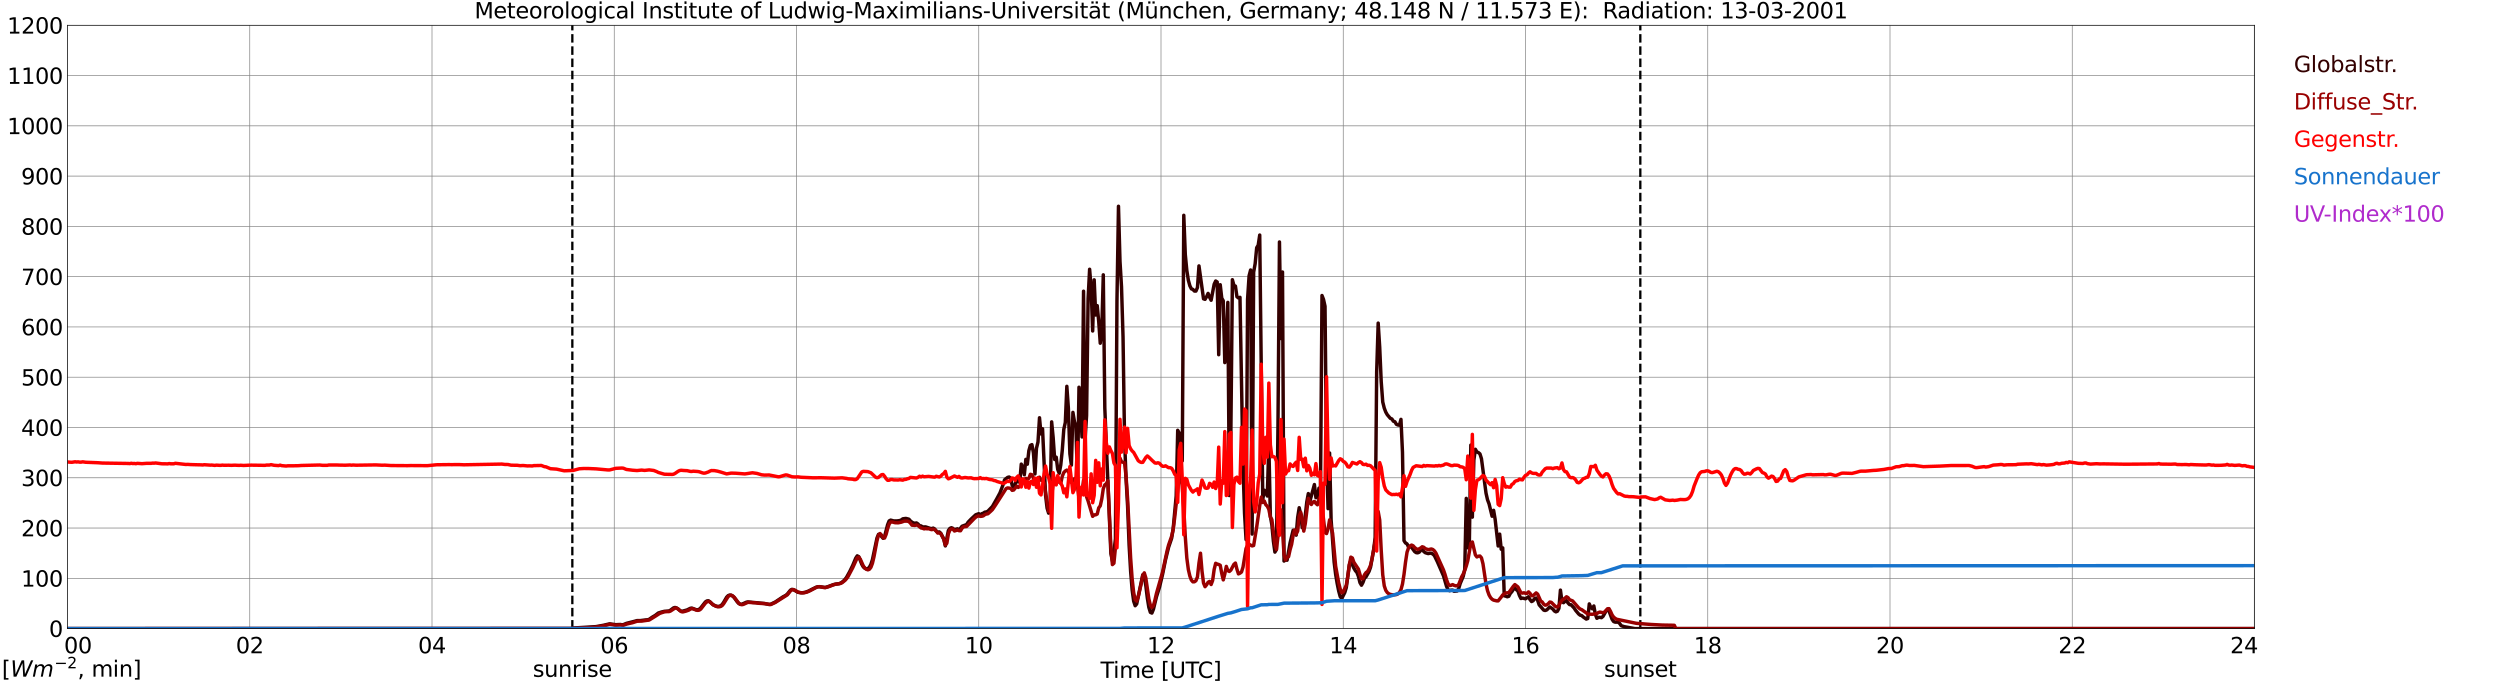 <?xml version="1.0" encoding="utf-8" standalone="no"?>
<!DOCTYPE svg PUBLIC "-//W3C//DTD SVG 1.1//EN"
  "http://www.w3.org/Graphics/SVG/1.1/DTD/svg11.dtd">
<svg xmlns:xlink="http://www.w3.org/1999/xlink" width="1085.4pt" height="296.64pt" viewBox="0 0 1085.4 296.64" xmlns="http://www.w3.org/2000/svg" version="1.1">
 <defs>
  <style type="text/css">*{stroke-linejoin: round; stroke-linecap: butt}</style>
 </defs>
 <g id="figure_1">
  <g id="patch_1">
   <path d="M 0 296.64 
L 1085.4 296.64 
L 1085.4 0 
L 0 0 
z
" style="fill: #ffffff"/>
  </g>
  <g id="axes_1">
   <g id="patch_2">
    <path d="M 29.306 272.909 
L 978.814 272.909 
L 978.814 10.976 
L 29.306 10.976 
z
" style="fill: #ffffff"/>
   </g>
   <g id="patch_3">
    <path d="M 978.814 272.909 
L 978.814 272.909 
L 978.814 10.976 
L 978.814 10.976 
z
" clip-path="url(#p549c33aa1f)" style="fill: #d3d3d3; opacity: 0.25; stroke: #d3d3d3; stroke-linejoin: miter"/>
   </g>
   <g id="matplotlib.axis_1">
    <g id="xtick_1">
     <g id="line2d_1">
      <path d="M 29.306 272.909 
L 29.306 10.976 
" clip-path="url(#p549c33aa1f)" style="fill: none; stroke: #808080; stroke-width: 0.3; stroke-linecap: square"/>
     </g>
     <g id="line2d_2"/>
     <g id="text_1">
      <!--    00 -->
      <g transform="translate(18.733 283.627) scale(0.095 -0.095)">
       <defs>
        <path id="DejaVuSans-20" transform="scale(0.016)"/>
        <path id="DejaVuSans-30" d="M 2034 4250 
Q 1547 4250 1301 3770 
Q 1056 3291 1056 2328 
Q 1056 1369 1301 889 
Q 1547 409 2034 409 
Q 2525 409 2770 889 
Q 3016 1369 3016 2328 
Q 3016 3291 2770 3770 
Q 2525 4250 2034 4250 
z
M 2034 4750 
Q 2819 4750 3233 4129 
Q 3647 3509 3647 2328 
Q 3647 1150 3233 529 
Q 2819 -91 2034 -91 
Q 1250 -91 836 529 
Q 422 1150 422 2328 
Q 422 3509 836 4129 
Q 1250 4750 2034 4750 
z
" transform="scale(0.016)"/>
       </defs>
       <use xlink:href="#DejaVuSans-20"/>
       <use xlink:href="#DejaVuSans-20" transform="translate(31.787 0)"/>
       <use xlink:href="#DejaVuSans-20" transform="translate(63.574 0)"/>
       <use xlink:href="#DejaVuSans-30" transform="translate(95.361 0)"/>
       <use xlink:href="#DejaVuSans-30" transform="translate(158.984 0)"/>
      </g>
     </g>
    </g>
    <g id="xtick_2">
     <g id="line2d_3">
      <path d="M 108.431 272.909 
L 108.431 10.976 
" clip-path="url(#p549c33aa1f)" style="fill: none; stroke: #808080; stroke-width: 0.3; stroke-linecap: square"/>
     </g>
     <g id="line2d_4"/>
     <g id="text_2">
      <!-- 02 -->
      <g transform="translate(102.387 283.627) scale(0.095 -0.095)">
       <defs>
        <path id="DejaVuSans-32" d="M 1228 531 
L 3431 531 
L 3431 0 
L 469 0 
L 469 531 
Q 828 903 1448 1529 
Q 2069 2156 2228 2338 
Q 2531 2678 2651 2914 
Q 2772 3150 2772 3378 
Q 2772 3750 2511 3984 
Q 2250 4219 1831 4219 
Q 1534 4219 1204 4116 
Q 875 4013 500 3803 
L 500 4441 
Q 881 4594 1212 4672 
Q 1544 4750 1819 4750 
Q 2544 4750 2975 4387 
Q 3406 4025 3406 3419 
Q 3406 3131 3298 2873 
Q 3191 2616 2906 2266 
Q 2828 2175 2409 1742 
Q 1991 1309 1228 531 
z
" transform="scale(0.016)"/>
       </defs>
       <use xlink:href="#DejaVuSans-30"/>
       <use xlink:href="#DejaVuSans-32" transform="translate(63.623 0)"/>
      </g>
     </g>
    </g>
    <g id="xtick_3">
     <g id="line2d_5">
      <path d="M 187.557 272.909 
L 187.557 10.976 
" clip-path="url(#p549c33aa1f)" style="fill: none; stroke: #808080; stroke-width: 0.3; stroke-linecap: square"/>
     </g>
     <g id="line2d_6"/>
     <g id="text_3">
      <!-- 04 -->
      <g transform="translate(181.513 283.627) scale(0.095 -0.095)">
       <defs>
        <path id="DejaVuSans-34" d="M 2419 4116 
L 825 1625 
L 2419 1625 
L 2419 4116 
z
M 2253 4666 
L 3047 4666 
L 3047 1625 
L 3713 1625 
L 3713 1100 
L 3047 1100 
L 3047 0 
L 2419 0 
L 2419 1100 
L 313 1100 
L 313 1709 
L 2253 4666 
z
" transform="scale(0.016)"/>
       </defs>
       <use xlink:href="#DejaVuSans-30"/>
       <use xlink:href="#DejaVuSans-34" transform="translate(63.623 0)"/>
      </g>
     </g>
    </g>
    <g id="xtick_4">
     <g id="line2d_7">
      <path d="M 266.683 272.909 
L 266.683 10.976 
" clip-path="url(#p549c33aa1f)" style="fill: none; stroke: #808080; stroke-width: 0.3; stroke-linecap: square"/>
     </g>
     <g id="line2d_8"/>
     <g id="text_4">
      <!-- 06 -->
      <g transform="translate(260.638 283.627) scale(0.095 -0.095)">
       <defs>
        <path id="DejaVuSans-36" d="M 2113 2584 
Q 1688 2584 1439 2293 
Q 1191 2003 1191 1497 
Q 1191 994 1439 701 
Q 1688 409 2113 409 
Q 2538 409 2786 701 
Q 3034 994 3034 1497 
Q 3034 2003 2786 2293 
Q 2538 2584 2113 2584 
z
M 3366 4563 
L 3366 3988 
Q 3128 4100 2886 4159 
Q 2644 4219 2406 4219 
Q 1781 4219 1451 3797 
Q 1122 3375 1075 2522 
Q 1259 2794 1537 2939 
Q 1816 3084 2150 3084 
Q 2853 3084 3261 2657 
Q 3669 2231 3669 1497 
Q 3669 778 3244 343 
Q 2819 -91 2113 -91 
Q 1303 -91 875 529 
Q 447 1150 447 2328 
Q 447 3434 972 4092 
Q 1497 4750 2381 4750 
Q 2619 4750 2861 4703 
Q 3103 4656 3366 4563 
z
" transform="scale(0.016)"/>
       </defs>
       <use xlink:href="#DejaVuSans-30"/>
       <use xlink:href="#DejaVuSans-36" transform="translate(63.623 0)"/>
      </g>
     </g>
    </g>
    <g id="xtick_5">
     <g id="line2d_9">
      <path d="M 345.808 272.909 
L 345.808 10.976 
" clip-path="url(#p549c33aa1f)" style="fill: none; stroke: #808080; stroke-width: 0.3; stroke-linecap: square"/>
     </g>
     <g id="line2d_10"/>
     <g id="text_5">
      <!-- 08 -->
      <g transform="translate(339.764 283.627) scale(0.095 -0.095)">
       <defs>
        <path id="DejaVuSans-38" d="M 2034 2216 
Q 1584 2216 1326 1975 
Q 1069 1734 1069 1313 
Q 1069 891 1326 650 
Q 1584 409 2034 409 
Q 2484 409 2743 651 
Q 3003 894 3003 1313 
Q 3003 1734 2745 1975 
Q 2488 2216 2034 2216 
z
M 1403 2484 
Q 997 2584 770 2862 
Q 544 3141 544 3541 
Q 544 4100 942 4425 
Q 1341 4750 2034 4750 
Q 2731 4750 3128 4425 
Q 3525 4100 3525 3541 
Q 3525 3141 3298 2862 
Q 3072 2584 2669 2484 
Q 3125 2378 3379 2068 
Q 3634 1759 3634 1313 
Q 3634 634 3220 271 
Q 2806 -91 2034 -91 
Q 1263 -91 848 271 
Q 434 634 434 1313 
Q 434 1759 690 2068 
Q 947 2378 1403 2484 
z
M 1172 3481 
Q 1172 3119 1398 2916 
Q 1625 2713 2034 2713 
Q 2441 2713 2670 2916 
Q 2900 3119 2900 3481 
Q 2900 3844 2670 4047 
Q 2441 4250 2034 4250 
Q 1625 4250 1398 4047 
Q 1172 3844 1172 3481 
z
" transform="scale(0.016)"/>
       </defs>
       <use xlink:href="#DejaVuSans-30"/>
       <use xlink:href="#DejaVuSans-38" transform="translate(63.623 0)"/>
      </g>
     </g>
    </g>
    <g id="xtick_6">
     <g id="line2d_11">
      <path d="M 424.934 272.909 
L 424.934 10.976 
" clip-path="url(#p549c33aa1f)" style="fill: none; stroke: #808080; stroke-width: 0.3; stroke-linecap: square"/>
     </g>
     <g id="line2d_12"/>
     <g id="text_6">
      <!-- 10 -->
      <g transform="translate(418.89 283.627) scale(0.095 -0.095)">
       <defs>
        <path id="DejaVuSans-31" d="M 794 531 
L 1825 531 
L 1825 4091 
L 703 3866 
L 703 4441 
L 1819 4666 
L 2450 4666 
L 2450 531 
L 3481 531 
L 3481 0 
L 794 0 
L 794 531 
z
" transform="scale(0.016)"/>
       </defs>
       <use xlink:href="#DejaVuSans-31"/>
       <use xlink:href="#DejaVuSans-30" transform="translate(63.623 0)"/>
      </g>
     </g>
    </g>
    <g id="xtick_7">
     <g id="line2d_13">
      <path d="M 504.06 272.909 
L 504.06 10.976 
" clip-path="url(#p549c33aa1f)" style="fill: none; stroke: #808080; stroke-width: 0.3; stroke-linecap: square"/>
     </g>
     <g id="line2d_14"/>
     <g id="text_7">
      <!-- 12 -->
      <g transform="translate(498.015 283.627) scale(0.095 -0.095)">
       <use xlink:href="#DejaVuSans-31"/>
       <use xlink:href="#DejaVuSans-32" transform="translate(63.623 0)"/>
      </g>
     </g>
    </g>
    <g id="xtick_8">
     <g id="line2d_15">
      <path d="M 583.185 272.909 
L 583.185 10.976 
" clip-path="url(#p549c33aa1f)" style="fill: none; stroke: #808080; stroke-width: 0.3; stroke-linecap: square"/>
     </g>
     <g id="line2d_16"/>
     <g id="text_8">
      <!-- 14 -->
      <g transform="translate(577.141 283.627) scale(0.095 -0.095)">
       <use xlink:href="#DejaVuSans-31"/>
       <use xlink:href="#DejaVuSans-34" transform="translate(63.623 0)"/>
      </g>
     </g>
    </g>
    <g id="xtick_9">
     <g id="line2d_17">
      <path d="M 662.311 272.909 
L 662.311 10.976 
" clip-path="url(#p549c33aa1f)" style="fill: none; stroke: #808080; stroke-width: 0.3; stroke-linecap: square"/>
     </g>
     <g id="line2d_18"/>
     <g id="text_9">
      <!-- 16 -->
      <g transform="translate(656.267 283.627) scale(0.095 -0.095)">
       <use xlink:href="#DejaVuSans-31"/>
       <use xlink:href="#DejaVuSans-36" transform="translate(63.623 0)"/>
      </g>
     </g>
    </g>
    <g id="xtick_10">
     <g id="line2d_19">
      <path d="M 741.437 272.909 
L 741.437 10.976 
" clip-path="url(#p549c33aa1f)" style="fill: none; stroke: #808080; stroke-width: 0.3; stroke-linecap: square"/>
     </g>
     <g id="line2d_20"/>
     <g id="text_10">
      <!-- 18 -->
      <g transform="translate(735.392 283.627) scale(0.095 -0.095)">
       <use xlink:href="#DejaVuSans-31"/>
       <use xlink:href="#DejaVuSans-38" transform="translate(63.623 0)"/>
      </g>
     </g>
    </g>
    <g id="xtick_11">
     <g id="line2d_21">
      <path d="M 820.562 272.909 
L 820.562 10.976 
" clip-path="url(#p549c33aa1f)" style="fill: none; stroke: #808080; stroke-width: 0.3; stroke-linecap: square"/>
     </g>
     <g id="line2d_22"/>
     <g id="text_11">
      <!-- 20 -->
      <g transform="translate(814.518 283.627) scale(0.095 -0.095)">
       <use xlink:href="#DejaVuSans-32"/>
       <use xlink:href="#DejaVuSans-30" transform="translate(63.623 0)"/>
      </g>
     </g>
    </g>
    <g id="xtick_12">
     <g id="line2d_23">
      <path d="M 899.688 272.909 
L 899.688 10.976 
" clip-path="url(#p549c33aa1f)" style="fill: none; stroke: #808080; stroke-width: 0.3; stroke-linecap: square"/>
     </g>
     <g id="line2d_24"/>
     <g id="text_12">
      <!-- 22 -->
      <g transform="translate(893.644 283.627) scale(0.095 -0.095)">
       <use xlink:href="#DejaVuSans-32"/>
       <use xlink:href="#DejaVuSans-32" transform="translate(63.623 0)"/>
      </g>
     </g>
    </g>
    <g id="xtick_13">
     <g id="line2d_25">
      <path d="M 978.814 272.909 
L 978.814 10.976 
" clip-path="url(#p549c33aa1f)" style="fill: none; stroke: #808080; stroke-width: 0.3; stroke-linecap: square"/>
     </g>
     <g id="line2d_26"/>
     <g id="text_13">
      <!-- 24    -->
      <g transform="translate(968.241 283.627) scale(0.095 -0.095)">
       <use xlink:href="#DejaVuSans-32"/>
       <use xlink:href="#DejaVuSans-34" transform="translate(63.623 0)"/>
       <use xlink:href="#DejaVuSans-20" transform="translate(127.246 0)"/>
       <use xlink:href="#DejaVuSans-20" transform="translate(159.033 0)"/>
       <use xlink:href="#DejaVuSans-20" transform="translate(190.82 0)"/>
      </g>
     </g>
    </g>
    <g id="text_14">
     <!-- Time [UTC] -->
     <g transform="translate(477.806 294.322) scale(0.095 -0.095)">
      <defs>
       <path id="DejaVuSans-54" d="M -19 4666 
L 3928 4666 
L 3928 4134 
L 2272 4134 
L 2272 0 
L 1638 0 
L 1638 4134 
L -19 4134 
L -19 4666 
z
" transform="scale(0.016)"/>
       <path id="DejaVuSans-69" d="M 603 3500 
L 1178 3500 
L 1178 0 
L 603 0 
L 603 3500 
z
M 603 4863 
L 1178 4863 
L 1178 4134 
L 603 4134 
L 603 4863 
z
" transform="scale(0.016)"/>
       <path id="DejaVuSans-6d" d="M 3328 2828 
Q 3544 3216 3844 3400 
Q 4144 3584 4550 3584 
Q 5097 3584 5394 3201 
Q 5691 2819 5691 2113 
L 5691 0 
L 5113 0 
L 5113 2094 
Q 5113 2597 4934 2840 
Q 4756 3084 4391 3084 
Q 3944 3084 3684 2787 
Q 3425 2491 3425 1978 
L 3425 0 
L 2847 0 
L 2847 2094 
Q 2847 2600 2669 2842 
Q 2491 3084 2119 3084 
Q 1678 3084 1418 2786 
Q 1159 2488 1159 1978 
L 1159 0 
L 581 0 
L 581 3500 
L 1159 3500 
L 1159 2956 
Q 1356 3278 1631 3431 
Q 1906 3584 2284 3584 
Q 2666 3584 2933 3390 
Q 3200 3197 3328 2828 
z
" transform="scale(0.016)"/>
       <path id="DejaVuSans-65" d="M 3597 1894 
L 3597 1613 
L 953 1613 
Q 991 1019 1311 708 
Q 1631 397 2203 397 
Q 2534 397 2845 478 
Q 3156 559 3463 722 
L 3463 178 
Q 3153 47 2828 -22 
Q 2503 -91 2169 -91 
Q 1331 -91 842 396 
Q 353 884 353 1716 
Q 353 2575 817 3079 
Q 1281 3584 2069 3584 
Q 2775 3584 3186 3129 
Q 3597 2675 3597 1894 
z
M 3022 2063 
Q 3016 2534 2758 2815 
Q 2500 3097 2075 3097 
Q 1594 3097 1305 2825 
Q 1016 2553 972 2059 
L 3022 2063 
z
" transform="scale(0.016)"/>
       <path id="DejaVuSans-5b" d="M 550 4863 
L 1875 4863 
L 1875 4416 
L 1125 4416 
L 1125 -397 
L 1875 -397 
L 1875 -844 
L 550 -844 
L 550 4863 
z
" transform="scale(0.016)"/>
       <path id="DejaVuSans-55" d="M 556 4666 
L 1191 4666 
L 1191 1831 
Q 1191 1081 1462 751 
Q 1734 422 2344 422 
Q 2950 422 3222 751 
Q 3494 1081 3494 1831 
L 3494 4666 
L 4128 4666 
L 4128 1753 
Q 4128 841 3676 375 
Q 3225 -91 2344 -91 
Q 1459 -91 1007 375 
Q 556 841 556 1753 
L 556 4666 
z
" transform="scale(0.016)"/>
       <path id="DejaVuSans-43" d="M 4122 4306 
L 4122 3641 
Q 3803 3938 3442 4084 
Q 3081 4231 2675 4231 
Q 1875 4231 1450 3742 
Q 1025 3253 1025 2328 
Q 1025 1406 1450 917 
Q 1875 428 2675 428 
Q 3081 428 3442 575 
Q 3803 722 4122 1019 
L 4122 359 
Q 3791 134 3420 21 
Q 3050 -91 2638 -91 
Q 1578 -91 968 557 
Q 359 1206 359 2328 
Q 359 3453 968 4101 
Q 1578 4750 2638 4750 
Q 3056 4750 3426 4639 
Q 3797 4528 4122 4306 
z
" transform="scale(0.016)"/>
       <path id="DejaVuSans-5d" d="M 1947 4863 
L 1947 -844 
L 622 -844 
L 622 -397 
L 1369 -397 
L 1369 4416 
L 622 4416 
L 622 4863 
L 1947 4863 
z
" transform="scale(0.016)"/>
      </defs>
      <use xlink:href="#DejaVuSans-54"/>
      <use xlink:href="#DejaVuSans-69" transform="translate(57.959 0)"/>
      <use xlink:href="#DejaVuSans-6d" transform="translate(85.742 0)"/>
      <use xlink:href="#DejaVuSans-65" transform="translate(183.154 0)"/>
      <use xlink:href="#DejaVuSans-20" transform="translate(244.678 0)"/>
      <use xlink:href="#DejaVuSans-5b" transform="translate(276.465 0)"/>
      <use xlink:href="#DejaVuSans-55" transform="translate(315.479 0)"/>
      <use xlink:href="#DejaVuSans-54" transform="translate(388.672 0)"/>
      <use xlink:href="#DejaVuSans-43" transform="translate(443.881 0)"/>
      <use xlink:href="#DejaVuSans-5d" transform="translate(513.705 0)"/>
     </g>
    </g>
   </g>
   <g id="matplotlib.axis_2">
    <g id="ytick_1">
     <g id="line2d_27">
      <path d="M 29.306 272.909 
L 978.814 272.909 
" clip-path="url(#p549c33aa1f)" style="fill: none; stroke: #808080; stroke-width: 0.3; stroke-linecap: square"/>
     </g>
     <g id="line2d_28"/>
     <g id="text_15">
      <!-- 0 -->
      <g transform="translate(21.261 276.518) scale(0.095 -0.095)">
       <use xlink:href="#DejaVuSans-30"/>
      </g>
     </g>
    </g>
    <g id="ytick_2">
     <g id="line2d_29">
      <path d="M 29.306 251.081 
L 978.814 251.081 
" clip-path="url(#p549c33aa1f)" style="fill: none; stroke: #808080; stroke-width: 0.3; stroke-linecap: square"/>
     </g>
     <g id="line2d_30"/>
     <g id="text_16">
      <!-- 100 -->
      <g transform="translate(9.173 254.69) scale(0.095 -0.095)">
       <use xlink:href="#DejaVuSans-31"/>
       <use xlink:href="#DejaVuSans-30" transform="translate(63.623 0)"/>
       <use xlink:href="#DejaVuSans-30" transform="translate(127.246 0)"/>
      </g>
     </g>
    </g>
    <g id="ytick_3">
     <g id="line2d_31">
      <path d="M 29.306 229.253 
L 978.814 229.253 
" clip-path="url(#p549c33aa1f)" style="fill: none; stroke: #808080; stroke-width: 0.3; stroke-linecap: square"/>
     </g>
     <g id="line2d_32"/>
     <g id="text_17">
      <!-- 200 -->
      <g transform="translate(9.173 232.863) scale(0.095 -0.095)">
       <use xlink:href="#DejaVuSans-32"/>
       <use xlink:href="#DejaVuSans-30" transform="translate(63.623 0)"/>
       <use xlink:href="#DejaVuSans-30" transform="translate(127.246 0)"/>
      </g>
     </g>
    </g>
    <g id="ytick_4">
     <g id="line2d_33">
      <path d="M 29.306 207.426 
L 978.814 207.426 
" clip-path="url(#p549c33aa1f)" style="fill: none; stroke: #808080; stroke-width: 0.3; stroke-linecap: square"/>
     </g>
     <g id="line2d_34"/>
     <g id="text_18">
      <!-- 300 -->
      <g transform="translate(9.173 211.035) scale(0.095 -0.095)">
       <defs>
        <path id="DejaVuSans-33" d="M 2597 2516 
Q 3050 2419 3304 2112 
Q 3559 1806 3559 1356 
Q 3559 666 3084 287 
Q 2609 -91 1734 -91 
Q 1441 -91 1130 -33 
Q 819 25 488 141 
L 488 750 
Q 750 597 1062 519 
Q 1375 441 1716 441 
Q 2309 441 2620 675 
Q 2931 909 2931 1356 
Q 2931 1769 2642 2001 
Q 2353 2234 1838 2234 
L 1294 2234 
L 1294 2753 
L 1863 2753 
Q 2328 2753 2575 2939 
Q 2822 3125 2822 3475 
Q 2822 3834 2567 4026 
Q 2313 4219 1838 4219 
Q 1578 4219 1281 4162 
Q 984 4106 628 3988 
L 628 4550 
Q 988 4650 1302 4700 
Q 1616 4750 1894 4750 
Q 2613 4750 3031 4423 
Q 3450 4097 3450 3541 
Q 3450 3153 3228 2886 
Q 3006 2619 2597 2516 
z
" transform="scale(0.016)"/>
       </defs>
       <use xlink:href="#DejaVuSans-33"/>
       <use xlink:href="#DejaVuSans-30" transform="translate(63.623 0)"/>
       <use xlink:href="#DejaVuSans-30" transform="translate(127.246 0)"/>
      </g>
     </g>
    </g>
    <g id="ytick_5">
     <g id="line2d_35">
      <path d="M 29.306 185.598 
L 978.814 185.598 
" clip-path="url(#p549c33aa1f)" style="fill: none; stroke: #808080; stroke-width: 0.3; stroke-linecap: square"/>
     </g>
     <g id="line2d_36"/>
     <g id="text_19">
      <!-- 400 -->
      <g transform="translate(9.173 189.207) scale(0.095 -0.095)">
       <use xlink:href="#DejaVuSans-34"/>
       <use xlink:href="#DejaVuSans-30" transform="translate(63.623 0)"/>
       <use xlink:href="#DejaVuSans-30" transform="translate(127.246 0)"/>
      </g>
     </g>
    </g>
    <g id="ytick_6">
     <g id="line2d_37">
      <path d="M 29.306 163.77 
L 978.814 163.77 
" clip-path="url(#p549c33aa1f)" style="fill: none; stroke: #808080; stroke-width: 0.3; stroke-linecap: square"/>
     </g>
     <g id="line2d_38"/>
     <g id="text_20">
      <!-- 500 -->
      <g transform="translate(9.173 167.379) scale(0.095 -0.095)">
       <defs>
        <path id="DejaVuSans-35" d="M 691 4666 
L 3169 4666 
L 3169 4134 
L 1269 4134 
L 1269 2991 
Q 1406 3038 1543 3061 
Q 1681 3084 1819 3084 
Q 2600 3084 3056 2656 
Q 3513 2228 3513 1497 
Q 3513 744 3044 326 
Q 2575 -91 1722 -91 
Q 1428 -91 1123 -41 
Q 819 9 494 109 
L 494 744 
Q 775 591 1075 516 
Q 1375 441 1709 441 
Q 2250 441 2565 725 
Q 2881 1009 2881 1497 
Q 2881 1984 2565 2268 
Q 2250 2553 1709 2553 
Q 1456 2553 1204 2497 
Q 953 2441 691 2322 
L 691 4666 
z
" transform="scale(0.016)"/>
       </defs>
       <use xlink:href="#DejaVuSans-35"/>
       <use xlink:href="#DejaVuSans-30" transform="translate(63.623 0)"/>
       <use xlink:href="#DejaVuSans-30" transform="translate(127.246 0)"/>
      </g>
     </g>
    </g>
    <g id="ytick_7">
     <g id="line2d_39">
      <path d="M 29.306 141.942 
L 978.814 141.942 
" clip-path="url(#p549c33aa1f)" style="fill: none; stroke: #808080; stroke-width: 0.3; stroke-linecap: square"/>
     </g>
     <g id="line2d_40"/>
     <g id="text_21">
      <!-- 600 -->
      <g transform="translate(9.173 145.551) scale(0.095 -0.095)">
       <use xlink:href="#DejaVuSans-36"/>
       <use xlink:href="#DejaVuSans-30" transform="translate(63.623 0)"/>
       <use xlink:href="#DejaVuSans-30" transform="translate(127.246 0)"/>
      </g>
     </g>
    </g>
    <g id="ytick_8">
     <g id="line2d_41">
      <path d="M 29.306 120.114 
L 978.814 120.114 
" clip-path="url(#p549c33aa1f)" style="fill: none; stroke: #808080; stroke-width: 0.3; stroke-linecap: square"/>
     </g>
     <g id="line2d_42"/>
     <g id="text_22">
      <!-- 700 -->
      <g transform="translate(9.173 123.724) scale(0.095 -0.095)">
       <defs>
        <path id="DejaVuSans-37" d="M 525 4666 
L 3525 4666 
L 3525 4397 
L 1831 0 
L 1172 0 
L 2766 4134 
L 525 4134 
L 525 4666 
z
" transform="scale(0.016)"/>
       </defs>
       <use xlink:href="#DejaVuSans-37"/>
       <use xlink:href="#DejaVuSans-30" transform="translate(63.623 0)"/>
       <use xlink:href="#DejaVuSans-30" transform="translate(127.246 0)"/>
      </g>
     </g>
    </g>
    <g id="ytick_9">
     <g id="line2d_43">
      <path d="M 29.306 98.287 
L 978.814 98.287 
" clip-path="url(#p549c33aa1f)" style="fill: none; stroke: #808080; stroke-width: 0.3; stroke-linecap: square"/>
     </g>
     <g id="line2d_44"/>
     <g id="text_23">
      <!-- 800 -->
      <g transform="translate(9.173 101.896) scale(0.095 -0.095)">
       <use xlink:href="#DejaVuSans-38"/>
       <use xlink:href="#DejaVuSans-30" transform="translate(63.623 0)"/>
       <use xlink:href="#DejaVuSans-30" transform="translate(127.246 0)"/>
      </g>
     </g>
    </g>
    <g id="ytick_10">
     <g id="line2d_45">
      <path d="M 29.306 76.459 
L 978.814 76.459 
" clip-path="url(#p549c33aa1f)" style="fill: none; stroke: #808080; stroke-width: 0.3; stroke-linecap: square"/>
     </g>
     <g id="line2d_46"/>
     <g id="text_24">
      <!-- 900 -->
      <g transform="translate(9.173 80.068) scale(0.095 -0.095)">
       <defs>
        <path id="DejaVuSans-39" d="M 703 97 
L 703 672 
Q 941 559 1184 500 
Q 1428 441 1663 441 
Q 2288 441 2617 861 
Q 2947 1281 2994 2138 
Q 2813 1869 2534 1725 
Q 2256 1581 1919 1581 
Q 1219 1581 811 2004 
Q 403 2428 403 3163 
Q 403 3881 828 4315 
Q 1253 4750 1959 4750 
Q 2769 4750 3195 4129 
Q 3622 3509 3622 2328 
Q 3622 1225 3098 567 
Q 2575 -91 1691 -91 
Q 1453 -91 1209 -44 
Q 966 3 703 97 
z
M 1959 2075 
Q 2384 2075 2632 2365 
Q 2881 2656 2881 3163 
Q 2881 3666 2632 3958 
Q 2384 4250 1959 4250 
Q 1534 4250 1286 3958 
Q 1038 3666 1038 3163 
Q 1038 2656 1286 2365 
Q 1534 2075 1959 2075 
z
" transform="scale(0.016)"/>
       </defs>
       <use xlink:href="#DejaVuSans-39"/>
       <use xlink:href="#DejaVuSans-30" transform="translate(63.623 0)"/>
       <use xlink:href="#DejaVuSans-30" transform="translate(127.246 0)"/>
      </g>
     </g>
    </g>
    <g id="ytick_11">
     <g id="line2d_47">
      <path d="M 29.306 54.631 
L 978.814 54.631 
" clip-path="url(#p549c33aa1f)" style="fill: none; stroke: #808080; stroke-width: 0.3; stroke-linecap: square"/>
     </g>
     <g id="line2d_48"/>
     <g id="text_25">
      <!-- 1000 -->
      <g transform="translate(3.128 58.24) scale(0.095 -0.095)">
       <use xlink:href="#DejaVuSans-31"/>
       <use xlink:href="#DejaVuSans-30" transform="translate(63.623 0)"/>
       <use xlink:href="#DejaVuSans-30" transform="translate(127.246 0)"/>
       <use xlink:href="#DejaVuSans-30" transform="translate(190.869 0)"/>
      </g>
     </g>
    </g>
    <g id="ytick_12">
     <g id="line2d_49">
      <path d="M 29.306 32.803 
L 978.814 32.803 
" clip-path="url(#p549c33aa1f)" style="fill: none; stroke: #808080; stroke-width: 0.3; stroke-linecap: square"/>
     </g>
     <g id="line2d_50"/>
     <g id="text_26">
      <!-- 1100 -->
      <g transform="translate(3.128 36.413) scale(0.095 -0.095)">
       <use xlink:href="#DejaVuSans-31"/>
       <use xlink:href="#DejaVuSans-31" transform="translate(63.623 0)"/>
       <use xlink:href="#DejaVuSans-30" transform="translate(127.246 0)"/>
       <use xlink:href="#DejaVuSans-30" transform="translate(190.869 0)"/>
      </g>
     </g>
    </g>
    <g id="ytick_13">
     <g id="line2d_51">
      <path d="M 29.306 10.976 
L 978.814 10.976 
" clip-path="url(#p549c33aa1f)" style="fill: none; stroke: #808080; stroke-width: 0.3; stroke-linecap: square"/>
     </g>
     <g id="line2d_52"/>
     <g id="text_27">
      <!-- 1200 -->
      <g transform="translate(3.128 14.585) scale(0.095 -0.095)">
       <use xlink:href="#DejaVuSans-31"/>
       <use xlink:href="#DejaVuSans-32" transform="translate(63.623 0)"/>
       <use xlink:href="#DejaVuSans-30" transform="translate(127.246 0)"/>
       <use xlink:href="#DejaVuSans-30" transform="translate(190.869 0)"/>
      </g>
     </g>
    </g>
   </g>
   <g id="line2d_53">
    <path d="M 248.484 272.909 
L 248.484 10.976 
" clip-path="url(#p549c33aa1f)" style="fill: none; stroke-dasharray: 3.7,1.6; stroke-dashoffset: 0; stroke: #000000"/>
   </g>
   <g id="line2d_54">
    <path d="M 712.16 272.909 
L 712.16 10.976 
" clip-path="url(#p549c33aa1f)" style="fill: none; stroke-dasharray: 3.7,1.6; stroke-dashoffset: 0; stroke: #000000"/>
   </g>
   <g id="line2d_55">
    <path d="M 29.306 272.909 
L 248.22 272.909 
L 248.88 272.656 
L 258.77 272.055 
L 262.067 271.453 
L 264.705 270.837 
L 267.342 271.211 
L 269.32 271.123 
L 269.98 271.239 
L 270.639 271.195 
L 271.958 270.641 
L 275.255 269.803 
L 276.573 269.44 
L 277.892 269.445 
L 279.211 269.288 
L 280.53 269.12 
L 281.189 269.095 
L 281.849 268.875 
L 283.167 267.958 
L 284.486 267.177 
L 285.805 266.157 
L 287.124 265.734 
L 288.442 265.413 
L 290.42 265.263 
L 291.08 264.926 
L 292.399 263.933 
L 293.058 263.735 
L 293.717 263.94 
L 294.377 264.359 
L 295.036 264.953 
L 295.696 265.361 
L 296.355 265.339 
L 298.333 264.804 
L 299.652 264.123 
L 300.311 263.99 
L 302.289 264.721 
L 302.949 264.743 
L 303.608 264.494 
L 304.267 263.881 
L 306.246 261.351 
L 306.905 260.901 
L 307.564 260.821 
L 308.224 261.275 
L 309.543 262.523 
L 310.861 263.132 
L 311.521 263.281 
L 312.18 263.25 
L 312.839 263.016 
L 313.499 262.486 
L 314.158 261.554 
L 315.477 259.282 
L 316.136 258.605 
L 316.796 258.341 
L 317.455 258.396 
L 318.114 258.786 
L 318.774 259.472 
L 320.093 261.312 
L 320.752 262.006 
L 321.411 262.346 
L 322.071 262.333 
L 323.39 261.755 
L 324.049 261.451 
L 324.708 261.323 
L 331.961 262.015 
L 333.94 262.451 
L 334.599 262.333 
L 336.577 261.373 
L 339.874 259.164 
L 341.193 258.463 
L 341.852 257.885 
L 343.171 256.226 
L 343.83 255.877 
L 344.49 256.008 
L 346.468 257.169 
L 347.787 257.341 
L 348.446 257.361 
L 349.765 257.103 
L 351.083 256.588 
L 352.402 255.89 
L 354.38 254.927 
L 355.04 254.748 
L 355.699 254.722 
L 358.337 255.054 
L 359.655 254.626 
L 361.634 253.888 
L 362.952 253.558 
L 364.271 253.412 
L 364.93 253.17 
L 365.59 252.751 
L 366.249 252.196 
L 366.909 251.487 
L 367.568 250.601 
L 368.887 248.209 
L 370.206 245.495 
L 371.524 242.332 
L 372.184 241.335 
L 372.843 241.691 
L 374.162 245.004 
L 374.821 246.137 
L 375.481 246.722 
L 376.14 246.991 
L 376.799 246.862 
L 377.459 246.251 
L 378.118 245 
L 378.777 242.963 
L 380.756 233.575 
L 381.415 232.004 
L 382.074 231.982 
L 382.734 232.938 
L 383.393 233.697 
L 384.053 232.912 
L 385.371 227.808 
L 386.031 226.165 
L 386.69 225.818 
L 388.009 226.158 
L 389.328 226.18 
L 390.646 226.005 
L 391.306 225.746 
L 391.965 225.248 
L 393.284 225.08 
L 394.603 225.401 
L 395.262 226.18 
L 395.921 226.691 
L 396.581 227.055 
L 397.24 227.158 
L 397.899 227.044 
L 398.559 227.479 
L 399.218 228.26 
L 399.878 228.319 
L 400.537 228.782 
L 401.856 228.753 
L 403.834 229.395 
L 404.493 229.511 
L 405.153 229.282 
L 405.812 229.672 
L 406.471 230.521 
L 407.131 231.05 
L 407.79 230.932 
L 408.45 231.51 
L 409.768 234.136 
L 410.428 237.013 
L 411.746 230.332 
L 412.406 229.408 
L 413.065 229.124 
L 413.725 229.395 
L 414.384 230.122 
L 415.043 229.786 
L 415.703 229.598 
L 416.362 230.183 
L 417.681 228.474 
L 419.659 227.743 
L 420.318 226.704 
L 421.637 225.34 
L 423.615 223.502 
L 424.934 223.032 
L 425.593 223.55 
L 426.253 223.037 
L 426.912 222.81 
L 427.572 222.351 
L 428.231 222.264 
L 428.89 221.95 
L 430.869 219.894 
L 432.847 216.408 
L 434.165 213.963 
L 435.484 210.446 
L 436.144 208.316 
L 437.462 207.268 
L 438.122 207.098 
L 438.781 207.591 
L 439.44 210.678 
L 440.1 211.61 
L 440.759 210.248 
L 441.419 208.233 
L 442.078 209.213 
L 442.737 209.233 
L 443.397 201.506 
L 444.056 202.826 
L 444.716 206.12 
L 445.375 199.447 
L 446.034 201.539 
L 446.694 195.652 
L 447.353 193.373 
L 448.012 193.041 
L 448.672 196.592 
L 449.331 205.769 
L 449.991 194.632 
L 450.65 191.902 
L 451.309 181.376 
L 451.969 188.396 
L 452.628 186.143 
L 453.947 215.061 
L 454.606 220.616 
L 455.266 222.786 
L 455.925 218.676 
L 456.584 183.16 
L 457.244 190.005 
L 457.903 199.5 
L 458.563 198.496 
L 459.222 203.822 
L 459.881 205.487 
L 460.541 201.899 
L 461.2 195.442 
L 461.859 186.403 
L 462.519 183.393 
L 463.178 167.734 
L 463.838 177.131 
L 464.497 197.018 
L 465.156 201.945 
L 465.816 179.047 
L 466.475 182.972 
L 467.134 185.218 
L 467.794 209.098 
L 468.453 168.131 
L 469.113 177.618 
L 469.772 189.71 
L 470.431 126.436 
L 471.091 191.09 
L 471.75 180.361 
L 472.409 129.664 
L 473.069 116.908 
L 473.728 125.028 
L 474.388 143.699 
L 475.047 121.498 
L 475.706 136.767 
L 476.366 132.705 
L 477.025 139.642 
L 477.685 149.01 
L 478.344 143.459 
L 479.003 119.322 
L 479.663 177.177 
L 482.3 240.342 
L 482.96 243.516 
L 483.619 239.7 
L 484.278 233.955 
L 484.938 130.579 
L 485.597 89.558 
L 486.256 113.44 
L 486.916 124.528 
L 487.575 146.249 
L 488.235 190.745 
L 488.894 207.98 
L 489.553 219.677 
L 490.213 236.659 
L 490.872 248.016 
L 491.532 256.139 
L 492.191 260.995 
L 492.85 262.977 
L 493.51 262.204 
L 496.147 249.544 
L 496.807 250.387 
L 497.466 254.25 
L 498.125 259.651 
L 498.785 263.711 
L 499.444 265.854 
L 500.103 266.166 
L 500.763 264.551 
L 502.082 259.122 
L 503.4 254.955 
L 504.719 249.457 
L 506.038 242.957 
L 507.357 237.596 
L 508.675 233.708 
L 509.335 229.6 
L 510.654 215.329 
L 511.313 186.82 
L 511.972 187.986 
L 513.291 200.083 
L 513.95 93.482 
L 514.61 110.532 
L 515.269 117.423 
L 515.929 121.651 
L 516.588 124.07 
L 517.247 125.41 
L 517.907 125.661 
L 518.566 126.357 
L 519.226 126.368 
L 519.885 124.84 
L 520.544 115.454 
L 522.522 129.73 
L 523.182 129.954 
L 523.841 128.846 
L 524.501 127.387 
L 525.16 129.062 
L 525.819 130.35 
L 527.138 123.41 
L 527.797 122.005 
L 528.457 122.433 
L 529.116 154.002 
L 529.776 123.618 
L 530.435 129.444 
L 531.094 130.603 
L 531.754 157.425 
L 532.413 148.777 
L 533.073 131.29 
L 533.732 215.142 
L 534.391 188.139 
L 535.051 121.446 
L 535.71 123.895 
L 536.369 124.218 
L 537.029 128.826 
L 537.688 129.35 
L 538.348 129.092 
L 539.666 202.348 
L 540.326 222.847 
L 540.985 234.269 
L 541.644 129.9 
L 542.304 119.75 
L 542.963 117.218 
L 543.623 231.864 
L 544.282 118.181 
L 544.941 114.444 
L 545.601 107.561 
L 546.26 106.461 
L 546.919 102.054 
L 548.238 216.857 
L 548.898 212.819 
L 549.557 213.856 
L 550.216 215.349 
L 550.876 192.6 
L 551.535 224.122 
L 552.195 227.896 
L 552.854 234.961 
L 553.513 239.698 
L 554.173 238.598 
L 554.832 186.056 
L 555.491 105.056 
L 556.151 146.974 
L 556.81 118.1 
L 557.47 243.581 
L 558.129 243.11 
L 558.788 243.221 
L 560.107 235.684 
L 561.426 230.207 
L 562.085 230.539 
L 562.745 232.34 
L 563.404 224.593 
L 564.063 220.439 
L 564.723 223.465 
L 565.382 229.07 
L 566.042 229.52 
L 567.36 217.89 
L 568.02 214.295 
L 568.679 217.717 
L 570.657 210.372 
L 571.317 216.076 
L 571.976 215.873 
L 572.635 211.94 
L 573.295 214.124 
L 573.954 128.304 
L 574.613 129.992 
L 575.273 132.984 
L 575.932 199.133 
L 576.592 220.836 
L 577.251 196.68 
L 577.91 225.601 
L 579.229 244.039 
L 579.889 249.409 
L 580.548 253.345 
L 581.207 256.606 
L 581.867 259.048 
L 582.526 259.865 
L 583.845 257.269 
L 584.504 255.117 
L 585.823 245.277 
L 586.482 243.385 
L 587.142 245.209 
L 587.801 246.661 
L 588.46 247.774 
L 589.12 248.536 
L 589.779 250.256 
L 590.439 252.945 
L 591.098 254.071 
L 591.757 252.862 
L 592.417 251.016 
L 593.076 250.422 
L 594.395 248.062 
L 595.054 246.174 
L 596.373 238.718 
L 597.032 233.477 
L 597.692 161.474 
L 598.351 140.283 
L 599.011 150.708 
L 599.67 165.745 
L 600.329 174.522 
L 600.989 177.179 
L 601.648 178.914 
L 602.307 180.069 
L 603.626 181.623 
L 604.286 181.876 
L 604.945 182.887 
L 605.604 183.109 
L 606.264 184.234 
L 606.923 184.513 
L 607.582 184.598 
L 608.242 182.075 
L 608.901 196.378 
L 609.561 234.747 
L 610.22 235.743 
L 610.879 236.129 
L 611.539 237.522 
L 612.198 237.378 
L 612.858 237.637 
L 614.176 239.46 
L 614.836 239.942 
L 615.495 240.021 
L 616.154 239.746 
L 617.473 238.264 
L 618.133 239.432 
L 618.792 239.962 
L 620.111 240.368 
L 620.77 240.167 
L 621.429 240.178 
L 622.089 240.573 
L 622.748 241.2 
L 624.067 243.93 
L 626.705 250.001 
L 628.023 254.556 
L 628.683 256.047 
L 629.342 256.462 
L 630.001 256.241 
L 630.661 256.195 
L 631.32 256.721 
L 632.639 256.577 
L 633.298 255.543 
L 633.958 253.362 
L 635.276 250.212 
L 635.936 247.174 
L 636.595 216.377 
L 637.255 237.836 
L 637.914 237.135 
L 638.573 193.237 
L 639.233 224.517 
L 639.892 199.738 
L 640.552 195.062 
L 641.211 196.221 
L 641.87 196.499 
L 642.53 197.049 
L 643.189 199.151 
L 645.167 214.1 
L 645.827 217.001 
L 646.486 218.741 
L 647.805 224.124 
L 648.464 221.561 
L 649.123 225.425 
L 650.442 237.037 
L 651.102 231.903 
L 651.761 238.443 
L 652.42 237.877 
L 653.08 258.673 
L 653.739 258.826 
L 654.399 259.094 
L 655.058 258.887 
L 655.717 257.634 
L 656.377 256.898 
L 657.036 255.868 
L 657.695 255.433 
L 659.014 256.603 
L 659.674 258.509 
L 660.333 259.845 
L 660.992 259.655 
L 662.311 259.971 
L 663.63 259.092 
L 664.289 260.351 
L 664.949 261.165 
L 665.608 260.834 
L 666.267 259.847 
L 666.927 259.655 
L 667.586 260.659 
L 668.246 262.595 
L 670.224 264.894 
L 670.883 265.057 
L 671.542 264.795 
L 672.861 263.508 
L 674.18 264.407 
L 674.839 265.249 
L 675.499 265.634 
L 676.158 265.372 
L 676.817 264.141 
L 677.477 256.208 
L 678.136 261.063 
L 678.796 261.661 
L 679.455 261.096 
L 680.114 260.807 
L 680.774 261.792 
L 681.433 262.493 
L 682.092 262.565 
L 683.411 263.968 
L 684.071 264.992 
L 685.389 266.566 
L 686.049 267.098 
L 686.708 267.255 
L 687.368 267.86 
L 688.686 268.777 
L 689.346 268.541 
L 690.005 262.194 
L 690.664 263.713 
L 691.324 264.32 
L 691.983 263.093 
L 692.643 266.742 
L 693.302 268.441 
L 693.961 268.059 
L 694.621 268.011 
L 695.28 268.174 
L 695.939 267.642 
L 697.258 265.326 
L 697.918 264.715 
L 698.577 265.265 
L 699.896 268.86 
L 700.555 269.842 
L 701.215 270.104 
L 702.533 270.093 
L 703.193 270.671 
L 703.852 271.656 
L 705.171 272.075 
L 709.786 272.909 
L 978.154 272.909 
L 978.154 272.909 
" clip-path="url(#p549c33aa1f)" style="fill: none; stroke: #330000; stroke-width: 1.5; stroke-linecap: square"/>
   </g>
   <g id="line2d_56">
    <path d="M 29.306 272.909 
L 248.88 272.824 
L 258.111 272.385 
L 262.726 271.575 
L 264.705 271.062 
L 266.023 271.263 
L 267.342 271.455 
L 269.32 271.335 
L 270.639 271.479 
L 271.958 270.979 
L 273.277 270.656 
L 274.595 270.361 
L 276.573 269.718 
L 277.892 269.639 
L 278.552 269.661 
L 281.849 269.187 
L 284.486 267.563 
L 286.464 266.293 
L 288.442 265.629 
L 289.761 265.524 
L 290.42 265.538 
L 291.08 265.304 
L 293.058 264.005 
L 293.717 264.021 
L 294.377 264.389 
L 295.696 265.505 
L 296.355 265.686 
L 297.674 265.372 
L 298.992 264.913 
L 299.652 264.512 
L 300.311 264.241 
L 300.971 264.359 
L 302.289 264.894 
L 302.949 265.003 
L 303.608 264.885 
L 304.267 264.42 
L 305.586 262.715 
L 306.246 261.868 
L 306.905 261.307 
L 307.564 261.078 
L 308.224 261.314 
L 309.543 262.556 
L 310.861 263.235 
L 311.521 263.407 
L 312.18 263.44 
L 312.839 263.324 
L 313.499 262.942 
L 314.158 262.156 
L 316.136 258.974 
L 316.796 258.537 
L 317.455 258.463 
L 318.114 258.738 
L 318.774 259.293 
L 320.752 261.888 
L 321.411 262.392 
L 322.071 262.538 
L 322.73 262.405 
L 324.708 261.508 
L 326.027 261.589 
L 326.686 261.668 
L 328.005 261.696 
L 329.324 261.921 
L 331.961 262.071 
L 334.599 262.488 
L 336.577 261.582 
L 341.852 258.236 
L 343.171 256.577 
L 343.83 256.045 
L 344.49 255.986 
L 345.149 256.267 
L 346.468 257.055 
L 347.787 257.387 
L 349.105 257.37 
L 350.424 257.04 
L 351.743 256.444 
L 354.38 255.038 
L 355.04 254.783 
L 355.699 254.694 
L 357.018 254.942 
L 357.677 255.093 
L 358.337 255.119 
L 359.655 254.752 
L 362.293 253.744 
L 363.612 253.545 
L 364.93 253.303 
L 365.59 252.998 
L 366.909 251.943 
L 367.568 251.192 
L 368.227 250.245 
L 370.206 246.504 
L 372.184 242.162 
L 372.843 241.863 
L 373.502 242.773 
L 374.821 245.738 
L 375.481 246.619 
L 376.14 247.161 
L 376.799 247.403 
L 377.459 247.152 
L 378.118 246.296 
L 378.777 244.557 
L 379.437 241.758 
L 380.756 234.697 
L 381.415 232.32 
L 382.074 231.643 
L 382.734 232.32 
L 383.393 233.438 
L 384.053 233.588 
L 384.712 232.017 
L 385.371 229.511 
L 386.031 227.525 
L 386.69 226.64 
L 387.349 226.621 
L 388.668 226.953 
L 389.987 226.981 
L 391.306 226.713 
L 392.624 226.241 
L 393.943 226.265 
L 394.603 226.47 
L 395.262 227.092 
L 395.921 228.009 
L 397.24 228.134 
L 397.899 227.891 
L 398.559 228.184 
L 399.878 229.227 
L 400.537 229.336 
L 401.196 229.624 
L 401.856 229.489 
L 402.515 229.587 
L 403.175 229.544 
L 404.493 229.98 
L 405.153 229.758 
L 405.812 229.967 
L 406.471 230.602 
L 407.131 231.438 
L 407.79 231.386 
L 408.45 231.709 
L 409.768 234.077 
L 410.428 236.616 
L 411.087 235.858 
L 411.746 231.768 
L 412.406 230.135 
L 413.065 229.659 
L 413.725 229.679 
L 414.384 230.539 
L 415.703 230.1 
L 416.362 230.401 
L 417.022 230.432 
L 417.681 229.343 
L 418.34 228.719 
L 419.659 228.57 
L 422.956 225.147 
L 423.615 224.552 
L 424.275 224.159 
L 424.934 223.975 
L 425.593 224.183 
L 426.253 224.132 
L 426.912 223.953 
L 427.572 223.432 
L 428.231 223.161 
L 428.89 223.074 
L 430.209 221.891 
L 430.869 221.256 
L 432.187 219.302 
L 436.803 212.121 
L 437.462 211.833 
L 438.781 212.007 
L 439.44 212.885 
L 440.1 212.743 
L 441.419 211.069 
L 442.078 211.63 
L 442.737 211.088 
L 443.397 209.462 
L 444.056 208.292 
L 444.716 208.447 
L 445.375 207.685 
L 446.034 208.059 
L 446.694 207.666 
L 447.353 205.926 
L 448.012 206.109 
L 448.672 207.552 
L 449.331 209.39 
L 449.991 208.692 
L 450.65 207.439 
L 451.309 207.175 
L 451.969 208.495 
L 452.628 208.563 
L 453.287 209.659 
L 455.266 221.998 
L 455.925 221.107 
L 456.584 214.995 
L 457.244 210.067 
L 458.563 208.242 
L 459.222 208.231 
L 459.881 209.346 
L 460.541 209.842 
L 461.2 206.766 
L 461.859 205.151 
L 462.519 204.479 
L 463.178 204.092 
L 463.838 204.717 
L 464.497 206.26 
L 465.156 209.44 
L 465.816 208.836 
L 466.475 207.823 
L 467.134 207.591 
L 467.794 210.887 
L 468.453 216.373 
L 469.113 214.286 
L 469.772 213.23 
L 470.431 208.539 
L 471.091 211.824 
L 471.75 215.7 
L 472.409 217.495 
L 474.388 224.172 
L 475.047 223.541 
L 475.706 223.519 
L 476.366 223.168 
L 477.025 220.509 
L 477.685 219.612 
L 478.344 216.626 
L 479.003 212.158 
L 479.663 210.495 
L 480.322 210.008 
L 480.981 208.733 
L 482.3 237.746 
L 482.96 245.124 
L 483.619 244.533 
L 484.278 237.738 
L 484.938 226.924 
L 485.597 208.235 
L 486.256 198.906 
L 486.916 200.473 
L 488.235 200.921 
L 488.894 206.873 
L 489.553 216.458 
L 490.872 242.217 
L 491.532 251.295 
L 492.191 257.269 
L 492.85 260.358 
L 493.51 260.993 
L 494.169 259.135 
L 495.488 253.292 
L 496.147 249.876 
L 496.807 248.713 
L 497.466 250.9 
L 498.785 260.044 
L 499.444 262.757 
L 500.103 263.748 
L 500.763 262.934 
L 501.422 260.532 
L 502.082 257.66 
L 504.719 248.414 
L 506.697 239.154 
L 507.357 236.603 
L 508.675 232.842 
L 509.335 229.95 
L 509.994 224.798 
L 511.972 206.703 
L 512.632 205.537 
L 513.291 211.077 
L 513.95 220.627 
L 514.61 233.145 
L 515.269 242.256 
L 515.929 247.257 
L 516.588 250.105 
L 517.247 251.852 
L 517.907 252.613 
L 518.566 252.589 
L 519.226 252.109 
L 519.885 250.476 
L 520.544 244.448 
L 521.204 240.191 
L 521.863 247.975 
L 522.522 253.126 
L 523.182 254.713 
L 523.841 253.901 
L 524.501 252.792 
L 525.16 252.43 
L 525.819 253.77 
L 526.479 252.02 
L 527.138 247.244 
L 527.797 244.563 
L 528.457 244.897 
L 529.116 245.081 
L 529.776 245.423 
L 530.435 248.944 
L 531.094 251.76 
L 531.754 249.219 
L 532.413 245.91 
L 533.073 247.768 
L 533.732 248.097 
L 534.391 247.521 
L 535.71 245.022 
L 536.369 244.461 
L 537.029 247.137 
L 537.688 249.162 
L 538.348 248.852 
L 539.007 248.355 
L 539.666 246.205 
L 540.985 238.131 
L 541.644 236.836 
L 542.304 236.325 
L 543.623 237.015 
L 544.282 236.83 
L 545.601 228.819 
L 546.919 219.518 
L 547.579 215.803 
L 548.238 218.158 
L 548.898 217.523 
L 549.557 219.123 
L 550.216 219.789 
L 550.876 221.116 
L 551.535 224.469 
L 552.195 225.595 
L 553.513 236.533 
L 554.173 238.561 
L 554.832 233.003 
L 555.491 221.764 
L 556.151 221.391 
L 556.81 230.198 
L 557.47 240.798 
L 558.129 243.101 
L 558.788 242.005 
L 559.448 241.662 
L 560.107 238.661 
L 560.766 236.343 
L 561.426 232.486 
L 562.085 230.072 
L 562.745 231.864 
L 563.404 230.541 
L 564.063 224.015 
L 564.723 222.439 
L 565.382 225.193 
L 566.042 230.58 
L 566.701 227.378 
L 568.02 216.39 
L 568.679 218.034 
L 569.338 219.029 
L 569.998 218.003 
L 570.657 217.706 
L 571.317 218.558 
L 571.976 219.154 
L 572.635 216.705 
L 573.295 215.452 
L 573.954 219.579 
L 575.273 231.207 
L 575.932 231.646 
L 576.592 229.616 
L 577.251 225.7 
L 578.57 231.495 
L 579.889 245.812 
L 581.207 253.039 
L 581.867 255.739 
L 582.526 257.365 
L 583.185 256.955 
L 584.504 254.082 
L 585.164 250.212 
L 585.823 245.144 
L 586.482 241.894 
L 587.142 242.265 
L 587.801 244.131 
L 589.779 247.104 
L 590.439 249.437 
L 591.098 251.332 
L 591.757 251.21 
L 592.417 249.538 
L 593.076 248.586 
L 593.736 248.128 
L 594.395 246.932 
L 595.054 245.353 
L 595.714 242.455 
L 597.032 235.107 
L 597.692 229.504 
L 598.351 222.068 
L 599.011 225.759 
L 599.67 238.932 
L 600.329 249.557 
L 600.989 254.346 
L 601.648 256.302 
L 602.307 257.265 
L 602.967 257.78 
L 603.626 258.072 
L 604.945 258.28 
L 606.264 258.145 
L 606.923 257.83 
L 607.582 257.219 
L 608.242 256.021 
L 608.901 253.578 
L 609.561 249.387 
L 610.22 244.055 
L 610.879 239.744 
L 611.539 237.84 
L 612.198 236.998 
L 612.858 236.655 
L 613.517 236.952 
L 614.176 237.701 
L 614.836 238.24 
L 615.495 238.532 
L 616.154 238.29 
L 616.814 237.904 
L 617.473 237.382 
L 618.133 237.598 
L 618.792 238.192 
L 620.111 238.635 
L 621.429 238.336 
L 622.089 238.58 
L 622.748 239.154 
L 623.408 240.121 
L 626.705 247.46 
L 627.364 249.381 
L 628.023 251.659 
L 628.683 253.445 
L 629.342 254.222 
L 630.001 254.115 
L 630.661 253.812 
L 631.32 254.141 
L 631.98 254.34 
L 632.639 254.314 
L 633.298 253.792 
L 634.617 250.389 
L 635.276 249.215 
L 635.936 247.656 
L 636.595 245.759 
L 637.255 243.402 
L 638.573 235.869 
L 639.233 235.306 
L 640.552 240.931 
L 641.211 241.798 
L 641.87 241.488 
L 642.53 241.409 
L 643.189 242.182 
L 643.848 244.775 
L 645.167 253.583 
L 645.827 256.462 
L 646.486 258.308 
L 647.145 259.463 
L 647.805 260.17 
L 648.464 260.556 
L 649.783 260.862 
L 650.442 260.873 
L 651.761 259.232 
L 652.42 258.291 
L 653.739 257.446 
L 655.058 257.302 
L 657.036 254.528 
L 657.695 253.805 
L 659.014 254.818 
L 660.333 257.339 
L 660.992 257.518 
L 661.652 257.354 
L 662.311 257.584 
L 662.97 257.621 
L 663.63 256.979 
L 664.289 257.638 
L 664.949 258.655 
L 665.608 258.633 
L 666.927 257.411 
L 667.586 257.95 
L 668.905 260.936 
L 669.564 261.353 
L 670.224 262.327 
L 670.883 262.75 
L 671.542 262.604 
L 672.202 262.102 
L 672.861 261.379 
L 673.521 261.508 
L 674.839 262.837 
L 675.499 263.453 
L 676.158 263.508 
L 676.817 262.89 
L 677.477 261.606 
L 678.136 260.587 
L 679.455 259.701 
L 680.114 259.092 
L 680.774 259.474 
L 681.433 260.375 
L 682.752 260.88 
L 684.071 262.399 
L 685.389 263.879 
L 686.049 264.422 
L 686.708 264.678 
L 688.686 266.09 
L 689.346 266.601 
L 691.324 266.692 
L 693.302 266.371 
L 693.961 265.957 
L 694.621 265.734 
L 695.939 266.022 
L 696.599 265.747 
L 697.918 264.3 
L 698.577 264.248 
L 699.236 265.459 
L 699.896 266.952 
L 700.555 267.897 
L 701.215 268.449 
L 701.874 268.853 
L 710.446 270.619 
L 713.083 270.813 
L 714.402 270.938 
L 717.04 271.132 
L 721.655 271.374 
L 726.271 271.457 
L 726.93 271.49 
L 727.59 272.909 
L 978.154 272.909 
L 978.154 272.909 
" clip-path="url(#p549c33aa1f)" style="fill: none; stroke: #990000; stroke-width: 1.5; stroke-linecap: square"/>
   </g>
   <g id="line2d_57">
    <path d="M 29.306 200.569 
L 30.625 200.681 
L 31.284 200.694 
L 32.603 200.484 
L 33.262 200.58 
L 33.921 200.521 
L 34.581 200.641 
L 35.24 200.637 
L 35.9 200.504 
L 37.218 200.694 
L 42.493 200.897 
L 44.472 201.041 
L 55.681 201.216 
L 56.34 201.277 
L 57 201.126 
L 57.659 201.261 
L 58.319 201.205 
L 58.978 201.322 
L 59.637 201.163 
L 61.615 201.309 
L 63.594 201.163 
L 65.572 201.168 
L 66.231 201.058 
L 66.89 201.095 
L 67.55 201.006 
L 70.187 201.346 
L 72.825 201.39 
L 73.484 201.259 
L 74.144 201.364 
L 75.462 201.357 
L 76.122 201.148 
L 80.737 201.661 
L 81.397 201.606 
L 82.716 201.702 
L 85.353 201.776 
L 87.331 201.82 
L 87.991 201.879 
L 88.65 201.763 
L 91.288 201.942 
L 91.947 201.912 
L 93.266 202.06 
L 93.925 201.947 
L 95.244 202.021 
L 95.903 202.034 
L 96.563 201.927 
L 97.222 202.014 
L 99.2 201.979 
L 100.519 202.032 
L 101.838 201.958 
L 103.816 202.052 
L 104.475 201.993 
L 105.794 202.082 
L 107.772 201.986 
L 109.091 201.949 
L 114.366 202.023 
L 115.025 202.047 
L 115.685 201.914 
L 117.003 201.91 
L 117.663 201.733 
L 118.982 202.01 
L 120.96 202.15 
L 121.619 201.94 
L 122.278 202.161 
L 124.257 202.335 
L 124.916 202.239 
L 126.894 202.237 
L 129.532 202.185 
L 130.85 202.086 
L 138.763 201.892 
L 140.082 202.032 
L 142.06 202.036 
L 142.719 201.886 
L 146.016 201.875 
L 147.335 201.927 
L 149.972 201.975 
L 151.951 201.879 
L 152.61 201.975 
L 153.269 201.888 
L 154.588 201.973 
L 163.16 201.849 
L 165.798 201.975 
L 167.116 201.947 
L 169.754 202.117 
L 177.007 202.167 
L 178.326 202.126 
L 185.579 202.174 
L 189.535 201.783 
L 191.513 201.757 
L 193.492 201.733 
L 194.81 201.715 
L 196.129 201.733 
L 197.448 201.715 
L 199.426 201.711 
L 201.404 201.796 
L 217.889 201.482 
L 219.207 201.648 
L 220.526 201.667 
L 221.845 201.958 
L 223.823 202.008 
L 224.482 201.995 
L 225.801 202.174 
L 227.12 202.108 
L 229.098 202.289 
L 229.757 202.246 
L 231.076 202.303 
L 231.736 202.156 
L 235.033 202.084 
L 236.351 202.604 
L 237.011 202.676 
L 238.989 203.492 
L 241.626 203.673 
L 243.604 204.112 
L 244.923 204.398 
L 246.242 204.354 
L 248.88 204.228 
L 251.517 203.523 
L 253.495 203.403 
L 255.473 203.416 
L 258.77 203.56 
L 264.045 204.04 
L 264.705 204.018 
L 267.342 203.331 
L 269.98 203.206 
L 270.639 203.27 
L 271.958 203.82 
L 274.595 204.151 
L 276.573 204.295 
L 278.552 204.09 
L 279.87 204.236 
L 281.849 204.012 
L 283.827 204.258 
L 285.145 204.767 
L 285.805 205.116 
L 288.442 205.884 
L 289.761 205.922 
L 291.08 205.937 
L 291.739 205.983 
L 292.399 205.887 
L 293.058 205.559 
L 294.377 204.64 
L 295.036 204.3 
L 295.696 204.175 
L 297.014 204.287 
L 298.333 204.343 
L 299.652 204.653 
L 300.311 204.688 
L 300.971 204.577 
L 302.949 204.704 
L 303.608 204.83 
L 304.927 205.289 
L 305.586 205.439 
L 306.246 205.361 
L 307.564 204.898 
L 308.224 204.531 
L 308.883 204.293 
L 310.202 204.33 
L 311.521 204.562 
L 312.839 204.926 
L 315.477 205.747 
L 317.455 205.4 
L 319.433 205.459 
L 323.39 205.754 
L 324.708 205.566 
L 326.027 205.356 
L 326.686 205.265 
L 328.665 205.548 
L 330.643 206.14 
L 331.961 206.271 
L 333.94 206.221 
L 337.896 207.009 
L 338.555 206.956 
L 340.533 206.345 
L 341.193 206.184 
L 341.852 206.282 
L 343.83 206.993 
L 345.149 207.081 
L 346.468 207.037 
L 347.787 207.209 
L 353.062 207.447 
L 356.359 207.412 
L 362.293 207.585 
L 365.59 207.447 
L 367.568 207.705 
L 368.227 207.88 
L 370.206 208.05 
L 370.865 208.24 
L 371.524 208.207 
L 372.184 207.818 
L 374.162 204.878 
L 374.821 204.651 
L 376.799 204.754 
L 378.118 205.271 
L 379.437 206.496 
L 380.096 207.155 
L 380.756 207.406 
L 381.415 207.26 
L 382.734 206.098 
L 383.393 206.02 
L 384.053 206.788 
L 384.712 207.838 
L 385.371 208.517 
L 386.031 208.502 
L 386.69 208.183 
L 387.349 208.179 
L 388.009 208.36 
L 389.987 208.397 
L 390.646 208.275 
L 391.965 208.467 
L 392.624 208.17 
L 393.284 208.131 
L 393.943 207.864 
L 394.603 207.718 
L 395.262 207.264 
L 397.899 207.53 
L 398.559 207.242 
L 399.218 206.755 
L 399.878 207.074 
L 400.537 206.718 
L 401.196 207 
L 403.175 206.836 
L 405.812 207.177 
L 406.471 206.779 
L 407.79 207.092 
L 408.45 206.751 
L 409.109 206.013 
L 409.768 205.555 
L 410.428 204.645 
L 411.087 207.183 
L 411.746 207.88 
L 412.406 207.661 
L 414.384 206.644 
L 415.703 207.229 
L 416.362 206.834 
L 417.022 207.415 
L 417.681 207.537 
L 419 207.299 
L 420.318 207.502 
L 421.637 207.443 
L 422.297 207.696 
L 422.956 207.814 
L 424.934 207.751 
L 425.593 207.364 
L 426.253 207.794 
L 426.912 207.735 
L 427.572 207.816 
L 428.231 207.709 
L 429.55 208.157 
L 430.869 208.323 
L 431.528 208.617 
L 432.187 208.716 
L 432.847 209.034 
L 434.825 209.626 
L 435.484 209.92 
L 436.144 209.691 
L 437.462 208.833 
L 438.122 209.074 
L 438.781 208.484 
L 439.44 207.528 
L 440.1 207.663 
L 440.759 208.591 
L 441.419 207.253 
L 442.078 206.611 
L 442.737 208.069 
L 443.397 211.418 
L 444.056 207.88 
L 444.716 208.591 
L 445.375 211.547 
L 446.034 208.991 
L 446.694 211.922 
L 447.353 209.191 
L 448.012 208.908 
L 448.672 210.348 
L 449.331 207.607 
L 449.991 211.56 
L 450.65 207.441 
L 451.309 214.144 
L 451.969 214.862 
L 452.628 210.767 
L 453.287 205.699 
L 453.947 202.34 
L 454.606 205.871 
L 455.266 207.303 
L 455.925 210.176 
L 456.584 229.369 
L 457.244 205.227 
L 457.903 209.992 
L 458.563 210.525 
L 459.222 206.459 
L 459.881 208.792 
L 460.541 209.733 
L 461.2 211.049 
L 461.859 213.952 
L 462.519 212.273 
L 463.178 215.7 
L 464.497 202.567 
L 465.816 213.906 
L 466.475 212.522 
L 467.134 207.506 
L 467.794 192.074 
L 468.453 224.495 
L 469.113 212.304 
L 469.772 211.25 
L 470.431 214.897 
L 471.091 182.965 
L 471.75 215.1 
L 472.409 214.131 
L 473.069 216.357 
L 473.728 205.74 
L 474.388 218.267 
L 475.047 215.059 
L 475.706 199.88 
L 476.366 209.392 
L 477.025 200.938 
L 477.685 210.911 
L 478.344 203.625 
L 479.003 208.465 
L 479.663 182.289 
L 480.322 192.157 
L 480.981 196.795 
L 481.641 194.036 
L 482.3 195.647 
L 482.96 196.876 
L 483.619 201.002 
L 484.278 202.156 
L 484.938 237.829 
L 485.597 218.433 
L 486.256 182.062 
L 486.916 196.289 
L 487.575 193.283 
L 488.235 185.414 
L 488.894 196.581 
L 489.553 185.971 
L 490.213 193.427 
L 490.872 194.866 
L 491.532 195.789 
L 492.191 196.422 
L 494.169 200 
L 494.828 200.491 
L 495.488 200.768 
L 496.147 200.729 
L 497.466 198.62 
L 498.125 197.959 
L 498.785 198.489 
L 500.103 199.797 
L 501.422 201.006 
L 502.082 201.089 
L 502.741 200.901 
L 503.4 201.148 
L 504.06 201.903 
L 504.719 202.438 
L 505.379 202.458 
L 506.038 202.237 
L 507.357 203.06 
L 508.016 203.034 
L 508.675 203.298 
L 509.335 204.385 
L 509.994 205.858 
L 510.654 206.607 
L 511.313 218.106 
L 511.972 195.287 
L 512.632 192.474 
L 513.291 208.052 
L 513.95 232.172 
L 514.61 207.683 
L 515.269 208.111 
L 515.929 210.499 
L 517.247 212.898 
L 517.907 213.644 
L 518.566 213.018 
L 519.226 212.758 
L 519.885 212.234 
L 520.544 214.692 
L 521.863 208.43 
L 522.522 209.903 
L 523.182 211.809 
L 523.841 212.016 
L 524.501 211.843 
L 525.16 209.84 
L 525.819 210.254 
L 526.479 211.568 
L 527.138 209.29 
L 527.797 212.108 
L 528.457 210.289 
L 529.116 194.128 
L 529.776 218.833 
L 530.435 208.746 
L 531.094 209.8 
L 531.754 187.388 
L 532.413 215.129 
L 533.073 214.707 
L 533.732 188.503 
L 534.391 187.726 
L 535.051 229.018 
L 535.71 210.368 
L 536.369 207.546 
L 537.029 207.159 
L 537.688 209.098 
L 538.348 209.792 
L 539.007 185.548 
L 539.666 201.48 
L 540.326 177.607 
L 540.985 178.32 
L 541.644 263.222 
L 542.304 215.144 
L 542.963 208.141 
L 543.623 186.687 
L 544.282 217.754 
L 544.941 222.249 
L 545.601 218.276 
L 546.26 209.665 
L 546.919 205.904 
L 547.579 158.134 
L 548.238 193.419 
L 548.898 201.154 
L 549.557 189.859 
L 550.216 198.465 
L 550.876 166.328 
L 551.535 193.133 
L 552.195 198.288 
L 552.854 198.192 
L 553.513 198.583 
L 554.173 200.331 
L 554.832 228.734 
L 555.491 232.394 
L 556.151 182.156 
L 556.81 218.241 
L 557.47 190.673 
L 558.129 205.799 
L 558.788 204.557 
L 559.448 204.367 
L 560.107 201.425 
L 560.766 202.241 
L 561.426 202.519 
L 562.085 201.421 
L 562.745 200.668 
L 563.404 204.258 
L 564.063 189.869 
L 564.723 199.43 
L 565.382 199.341 
L 566.042 202.68 
L 566.701 198.924 
L 567.36 204.415 
L 568.02 202.106 
L 568.679 203.298 
L 569.338 206.356 
L 569.998 205.468 
L 570.657 206.122 
L 571.317 201.27 
L 571.976 206.419 
L 572.635 206.777 
L 573.295 204.797 
L 573.954 262.412 
L 574.613 209.759 
L 575.273 210.252 
L 575.932 163.595 
L 576.592 198.018 
L 577.251 208.096 
L 577.91 198.812 
L 578.57 202.322 
L 579.229 202.115 
L 579.889 202.292 
L 581.207 199.971 
L 581.867 199.186 
L 582.526 199.504 
L 583.185 200.329 
L 583.845 200.652 
L 584.504 201.434 
L 585.164 202.632 
L 585.823 202.809 
L 586.482 202.014 
L 587.142 200.77 
L 589.12 201.445 
L 589.779 200.81 
L 590.439 200.452 
L 591.098 200.847 
L 591.757 201.619 
L 592.417 201.709 
L 593.076 201.53 
L 593.736 202.052 
L 594.395 201.984 
L 595.054 202.224 
L 597.032 204.25 
L 597.692 239.235 
L 598.351 208.528 
L 599.011 200.844 
L 599.67 202.914 
L 600.329 207.6 
L 600.989 210.968 
L 601.648 212.701 
L 602.967 214.039 
L 604.286 214.76 
L 604.945 214.668 
L 605.604 214.709 
L 606.264 214.563 
L 606.923 214.792 
L 607.582 214.415 
L 608.242 215.714 
L 608.901 211.758 
L 609.561 206.557 
L 610.22 211.158 
L 610.879 209.036 
L 612.198 206.026 
L 612.858 204.202 
L 613.517 202.931 
L 614.836 202.211 
L 617.473 202.549 
L 618.133 202.076 
L 618.792 202.359 
L 619.451 202.156 
L 622.748 202.348 
L 623.408 202.193 
L 624.067 202.309 
L 624.726 202.065 
L 625.386 202.252 
L 626.705 201.927 
L 627.364 201.484 
L 628.023 201.401 
L 628.683 201.595 
L 630.001 202.145 
L 630.661 202.161 
L 631.32 201.936 
L 632.639 201.995 
L 633.298 202.148 
L 633.958 202.656 
L 634.617 202.695 
L 635.276 202.918 
L 635.936 203.51 
L 636.595 208.288 
L 637.255 197.992 
L 637.914 202.049 
L 638.573 216.266 
L 639.233 188.59 
L 639.892 221.559 
L 640.552 212.592 
L 641.211 208.55 
L 641.87 208.281 
L 642.53 207.827 
L 643.189 207.046 
L 643.848 206.439 
L 644.508 206.895 
L 645.167 208.417 
L 646.486 209.827 
L 647.145 210.438 
L 647.805 209.541 
L 648.464 211.743 
L 649.123 208.141 
L 649.783 210.809 
L 650.442 218.979 
L 651.102 219.505 
L 651.761 216.486 
L 652.42 207.393 
L 653.08 209.918 
L 653.739 211.509 
L 654.399 211.265 
L 655.058 211.509 
L 655.717 211.505 
L 656.377 210.337 
L 657.036 209.958 
L 657.695 209.043 
L 658.355 208.718 
L 659.014 208.615 
L 659.674 208.004 
L 660.333 208.266 
L 660.992 208.334 
L 661.652 207.218 
L 662.311 206.389 
L 662.97 206.149 
L 663.63 205.356 
L 664.289 204.835 
L 664.949 205.302 
L 665.608 205.524 
L 666.927 205.529 
L 667.586 206.077 
L 668.246 206.258 
L 668.905 206.166 
L 669.564 204.998 
L 670.883 203.501 
L 671.542 203.208 
L 673.521 203.221 
L 674.18 203.477 
L 674.839 203.202 
L 676.158 203.038 
L 676.817 203.516 
L 677.477 203.208 
L 678.136 200.993 
L 678.796 203.868 
L 679.455 204.756 
L 680.114 204.854 
L 681.433 207.096 
L 682.092 207.415 
L 682.752 207.321 
L 683.411 207.622 
L 684.071 208.305 
L 684.73 209.401 
L 685.389 209.608 
L 686.049 209.303 
L 687.368 207.838 
L 688.027 207.637 
L 688.686 207.262 
L 689.346 207.15 
L 690.005 205.596 
L 690.664 202.525 
L 691.983 202.61 
L 692.643 202.006 
L 693.302 204.092 
L 694.621 205.989 
L 695.28 206.755 
L 695.939 207.063 
L 696.599 206.24 
L 697.258 205.684 
L 697.918 205.773 
L 698.577 206.662 
L 699.236 208.218 
L 699.896 210.366 
L 700.555 212.007 
L 701.874 213.828 
L 702.533 214.432 
L 703.193 214.343 
L 705.171 215.347 
L 705.83 215.487 
L 706.49 215.493 
L 707.149 215.615 
L 709.127 215.655 
L 711.765 215.956 
L 712.424 215.757 
L 714.402 215.7 
L 716.38 216.46 
L 718.358 216.903 
L 719.677 216.617 
L 720.337 216.135 
L 720.996 215.89 
L 722.974 217.012 
L 724.293 217.193 
L 724.952 217.283 
L 726.271 217.141 
L 726.93 217.287 
L 728.249 217.13 
L 729.568 216.849 
L 730.887 216.91 
L 731.546 216.91 
L 732.205 216.79 
L 732.865 216.523 
L 733.524 215.947 
L 734.184 214.984 
L 734.843 213.352 
L 735.502 211.055 
L 736.821 207.729 
L 737.48 206.253 
L 738.14 205.262 
L 738.799 204.817 
L 740.118 204.677 
L 740.777 204.437 
L 741.437 204.411 
L 742.096 204.66 
L 742.756 205.096 
L 743.415 205.197 
L 745.393 204.594 
L 746.052 204.806 
L 746.712 205.387 
L 747.371 206.245 
L 748.031 207.757 
L 748.69 209.739 
L 749.349 210.737 
L 750.009 209.792 
L 751.327 206.293 
L 751.987 204.985 
L 752.646 203.946 
L 753.306 203.442 
L 753.965 203.449 
L 754.624 203.756 
L 755.284 203.844 
L 755.943 204.317 
L 756.602 205.304 
L 757.262 205.869 
L 757.921 205.791 
L 758.581 205.444 
L 759.24 205.522 
L 759.899 205.806 
L 760.559 205.131 
L 761.218 204.256 
L 762.537 203.577 
L 763.196 203.342 
L 763.856 203.44 
L 765.174 205.182 
L 765.834 205.404 
L 766.493 205.828 
L 767.153 207.057 
L 767.812 207.6 
L 768.471 207.223 
L 769.131 206.701 
L 769.79 206.897 
L 770.449 207.753 
L 771.109 209.025 
L 771.768 208.879 
L 772.428 207.96 
L 773.087 207.696 
L 774.406 204.45 
L 775.065 203.9 
L 775.725 204.721 
L 776.384 206.913 
L 777.043 208.569 
L 777.703 208.718 
L 778.362 208.746 
L 779.021 208.408 
L 781 207.046 
L 784.296 206.105 
L 786.275 206.022 
L 786.934 206.149 
L 791.55 206.033 
L 792.209 206.16 
L 792.868 206.151 
L 794.187 205.902 
L 794.847 205.908 
L 796.825 206.469 
L 797.484 206.297 
L 799.462 205.485 
L 800.122 205.4 
L 804.078 205.529 
L 806.056 205.033 
L 807.375 204.645 
L 808.034 204.54 
L 810.012 204.542 
L 813.309 204.239 
L 814.628 204.175 
L 817.925 203.804 
L 819.903 203.431 
L 821.222 203.376 
L 823.2 202.656 
L 824.519 202.595 
L 825.837 202.182 
L 826.497 202.163 
L 827.816 201.918 
L 829.134 202.104 
L 831.112 202.062 
L 835.069 202.608 
L 837.706 202.51 
L 842.322 202.359 
L 846.938 202.121 
L 854.85 202.102 
L 856.169 202.416 
L 857.488 202.966 
L 858.147 203.034 
L 861.444 202.591 
L 862.103 202.785 
L 863.422 202.586 
L 865.4 201.921 
L 867.378 201.796 
L 868.697 201.654 
L 869.357 201.713 
L 870.016 201.934 
L 871.335 201.785 
L 875.291 201.746 
L 875.95 201.552 
L 879.907 201.386 
L 880.566 201.434 
L 881.885 201.322 
L 884.522 201.726 
L 885.182 201.58 
L 886.5 201.833 
L 887.16 201.689 
L 888.479 201.942 
L 889.797 201.851 
L 891.116 201.713 
L 891.775 201.587 
L 892.435 201.255 
L 893.094 201.135 
L 893.754 201.399 
L 894.413 201.355 
L 895.072 201.133 
L 896.391 201.037 
L 897.051 200.751 
L 897.71 200.91 
L 898.369 200.515 
L 902.326 201.157 
L 904.304 201.226 
L 904.963 201.03 
L 905.622 200.999 
L 906.282 201.292 
L 907.601 201.491 
L 908.919 201.408 
L 910.238 201.325 
L 911.557 201.414 
L 913.535 201.397 
L 922.766 201.543 
L 936.613 201.429 
L 937.273 201.233 
L 937.932 201.469 
L 939.251 201.512 
L 940.57 201.515 
L 942.548 201.552 
L 943.867 201.48 
L 944.526 201.48 
L 945.185 201.667 
L 947.163 201.704 
L 949.142 201.683 
L 950.46 201.801 
L 951.12 201.676 
L 953.098 201.776 
L 954.417 201.811 
L 957.714 201.899 
L 959.032 201.728 
L 960.351 201.953 
L 961.01 201.881 
L 961.67 202.043 
L 964.307 202.008 
L 966.285 201.864 
L 966.945 201.613 
L 967.604 201.907 
L 968.264 201.964 
L 968.923 201.888 
L 970.242 202.06 
L 972.22 201.91 
L 973.539 202.252 
L 974.198 202.145 
L 974.857 202.18 
L 975.517 202.455 
L 976.176 202.508 
L 976.836 202.695 
L 978.154 202.855 
L 978.154 202.855 
" clip-path="url(#p549c33aa1f)" style="fill: none; stroke: #ff0000; stroke-width: 1.5; stroke-linecap: square"/>
   </g>
   <g id="line2d_58">
    <path d="M 29.306 272.909 
L 486.256 272.826 
L 488.235 272.64 
L 513.291 272.616 
L 514.61 272.241 
L 529.116 267.524 
L 532.413 266.505 
L 533.073 266.295 
L 534.391 266.085 
L 536.369 265.483 
L 539.007 264.616 
L 541.644 264.317 
L 542.963 263.881 
L 543.623 263.861 
L 547.579 262.586 
L 550.216 262.541 
L 550.876 262.425 
L 554.832 262.401 
L 557.47 261.864 
L 570.657 261.766 
L 573.954 261.694 
L 575.932 261.039 
L 579.229 260.823 
L 597.032 260.823 
L 598.351 260.487 
L 610.879 256.44 
L 635.936 256.374 
L 653.08 250.791 
L 674.18 250.745 
L 675.499 250.636 
L 676.158 250.636 
L 677.477 250.282 
L 678.136 250.062 
L 686.708 249.929 
L 689.346 249.826 
L 693.302 248.617 
L 695.28 248.617 
L 704.511 245.676 
L 978.154 245.576 
L 978.154 245.576 
" clip-path="url(#p549c33aa1f)" style="fill: none; stroke: #1773cc; stroke-width: 1.5; stroke-linecap: square"/>
   </g>
   <g id="line2d_59">
    <path d="M 0 0 
" clip-path="url(#p549c33aa1f)" style="fill: none; stroke: #b02bcc; stroke-width: 1.5; stroke-linecap: square"/>
   </g>
   <g id="patch_4">
    <path d="M 29.306 272.909 
L 29.306 10.976 
" style="fill: none; stroke: #000000; stroke-width: 0.3; stroke-linejoin: miter; stroke-linecap: square"/>
   </g>
   <g id="patch_5">
    <path d="M 978.814 272.909 
L 978.814 10.976 
" style="fill: none; stroke: #000000; stroke-width: 0.3; stroke-linejoin: miter; stroke-linecap: square"/>
   </g>
   <g id="patch_6">
    <path d="M 29.306 272.909 
L 978.814 272.909 
" style="fill: none; stroke: #000000; stroke-width: 0.3; stroke-linejoin: miter; stroke-linecap: square"/>
   </g>
   <g id="patch_7">
    <path d="M 29.306 10.976 
L 978.814 10.976 
" style="fill: none; stroke: #000000; stroke-width: 0.3; stroke-linejoin: miter; stroke-linecap: square"/>
   </g>
   <g id="text_28">
    <!-- sunrise -->
    <g transform="translate(231.319 293.863) scale(0.095 -0.095)">
     <defs>
      <path id="DejaVuSans-73" d="M 2834 3397 
L 2834 2853 
Q 2591 2978 2328 3040 
Q 2066 3103 1784 3103 
Q 1356 3103 1142 2972 
Q 928 2841 928 2578 
Q 928 2378 1081 2264 
Q 1234 2150 1697 2047 
L 1894 2003 
Q 2506 1872 2764 1633 
Q 3022 1394 3022 966 
Q 3022 478 2636 193 
Q 2250 -91 1575 -91 
Q 1294 -91 989 -36 
Q 684 19 347 128 
L 347 722 
Q 666 556 975 473 
Q 1284 391 1588 391 
Q 1994 391 2212 530 
Q 2431 669 2431 922 
Q 2431 1156 2273 1281 
Q 2116 1406 1581 1522 
L 1381 1569 
Q 847 1681 609 1914 
Q 372 2147 372 2553 
Q 372 3047 722 3315 
Q 1072 3584 1716 3584 
Q 2034 3584 2315 3537 
Q 2597 3491 2834 3397 
z
" transform="scale(0.016)"/>
      <path id="DejaVuSans-75" d="M 544 1381 
L 544 3500 
L 1119 3500 
L 1119 1403 
Q 1119 906 1312 657 
Q 1506 409 1894 409 
Q 2359 409 2629 706 
Q 2900 1003 2900 1516 
L 2900 3500 
L 3475 3500 
L 3475 0 
L 2900 0 
L 2900 538 
Q 2691 219 2414 64 
Q 2138 -91 1772 -91 
Q 1169 -91 856 284 
Q 544 659 544 1381 
z
M 1991 3584 
L 1991 3584 
z
" transform="scale(0.016)"/>
      <path id="DejaVuSans-6e" d="M 3513 2113 
L 3513 0 
L 2938 0 
L 2938 2094 
Q 2938 2591 2744 2837 
Q 2550 3084 2163 3084 
Q 1697 3084 1428 2787 
Q 1159 2491 1159 1978 
L 1159 0 
L 581 0 
L 581 3500 
L 1159 3500 
L 1159 2956 
Q 1366 3272 1645 3428 
Q 1925 3584 2291 3584 
Q 2894 3584 3203 3211 
Q 3513 2838 3513 2113 
z
" transform="scale(0.016)"/>
      <path id="DejaVuSans-72" d="M 2631 2963 
Q 2534 3019 2420 3045 
Q 2306 3072 2169 3072 
Q 1681 3072 1420 2755 
Q 1159 2438 1159 1844 
L 1159 0 
L 581 0 
L 581 3500 
L 1159 3500 
L 1159 2956 
Q 1341 3275 1631 3429 
Q 1922 3584 2338 3584 
Q 2397 3584 2469 3576 
Q 2541 3569 2628 3553 
L 2631 2963 
z
" transform="scale(0.016)"/>
     </defs>
     <use xlink:href="#DejaVuSans-73"/>
     <use xlink:href="#DejaVuSans-75" transform="translate(52.1 0)"/>
     <use xlink:href="#DejaVuSans-6e" transform="translate(115.479 0)"/>
     <use xlink:href="#DejaVuSans-72" transform="translate(178.857 0)"/>
     <use xlink:href="#DejaVuSans-69" transform="translate(219.971 0)"/>
     <use xlink:href="#DejaVuSans-73" transform="translate(247.754 0)"/>
     <use xlink:href="#DejaVuSans-65" transform="translate(299.854 0)"/>
    </g>
   </g>
   <g id="text_29">
    <!-- sunset -->
    <g transform="translate(696.406 293.863) scale(0.095 -0.095)">
     <defs>
      <path id="DejaVuSans-74" d="M 1172 4494 
L 1172 3500 
L 2356 3500 
L 2356 3053 
L 1172 3053 
L 1172 1153 
Q 1172 725 1289 603 
Q 1406 481 1766 481 
L 2356 481 
L 2356 0 
L 1766 0 
Q 1100 0 847 248 
Q 594 497 594 1153 
L 594 3053 
L 172 3053 
L 172 3500 
L 594 3500 
L 594 4494 
L 1172 4494 
z
" transform="scale(0.016)"/>
     </defs>
     <use xlink:href="#DejaVuSans-73"/>
     <use xlink:href="#DejaVuSans-75" transform="translate(52.1 0)"/>
     <use xlink:href="#DejaVuSans-6e" transform="translate(115.479 0)"/>
     <use xlink:href="#DejaVuSans-73" transform="translate(178.857 0)"/>
     <use xlink:href="#DejaVuSans-65" transform="translate(230.957 0)"/>
     <use xlink:href="#DejaVuSans-74" transform="translate(292.48 0)"/>
    </g>
   </g>
   <g id="text_30">
    <!-- [$Wm^{-2}$, min] -->
    <g transform="translate(0.821 293.863) scale(0.095 -0.095)">
     <defs>
      <path id="DejaVuSans-Oblique-57" d="M 616 4666 
L 1228 4666 
L 1453 697 
L 3213 4666 
L 3916 4666 
L 4147 697 
L 5888 4666 
L 6528 4666 
L 4453 0 
L 3659 0 
L 3444 3891 
L 1697 0 
L 903 0 
L 616 4666 
z
" transform="scale(0.016)"/>
      <path id="DejaVuSans-Oblique-6d" d="M 5747 2113 
L 5338 0 
L 4763 0 
L 5166 2094 
Q 5191 2228 5203 2325 
Q 5216 2422 5216 2491 
Q 5216 2772 5059 2928 
Q 4903 3084 4622 3084 
Q 4203 3084 3875 2770 
Q 3547 2456 3450 1953 
L 3066 0 
L 2491 0 
L 2900 2094 
Q 2925 2209 2937 2307 
Q 2950 2406 2950 2484 
Q 2950 2769 2794 2926 
Q 2638 3084 2363 3084 
Q 1938 3084 1609 2770 
Q 1281 2456 1184 1953 
L 800 0 
L 225 0 
L 909 3500 
L 1484 3500 
L 1375 2956 
Q 1609 3263 1923 3423 
Q 2238 3584 2597 3584 
Q 2978 3584 3223 3384 
Q 3469 3184 3519 2828 
Q 3781 3197 4126 3390 
Q 4472 3584 4856 3584 
Q 5306 3584 5551 3325 
Q 5797 3066 5797 2591 
Q 5797 2488 5784 2364 
Q 5772 2241 5747 2113 
z
" transform="scale(0.016)"/>
      <path id="DejaVuSans-2212" d="M 678 2272 
L 4684 2272 
L 4684 1741 
L 678 1741 
L 678 2272 
z
" transform="scale(0.016)"/>
      <path id="DejaVuSans-2c" d="M 750 794 
L 1409 794 
L 1409 256 
L 897 -744 
L 494 -744 
L 750 256 
L 750 794 
z
" transform="scale(0.016)"/>
     </defs>
     <use xlink:href="#DejaVuSans-5b" transform="translate(0 0.766)"/>
     <use xlink:href="#DejaVuSans-Oblique-57" transform="translate(39.014 0.766)"/>
     <use xlink:href="#DejaVuSans-Oblique-6d" transform="translate(137.891 0.766)"/>
     <use xlink:href="#DejaVuSans-2212" transform="translate(239.953 39.047) scale(0.7)"/>
     <use xlink:href="#DejaVuSans-32" transform="translate(298.605 39.047) scale(0.7)"/>
     <use xlink:href="#DejaVuSans-2c" transform="translate(345.875 0.766)"/>
     <use xlink:href="#DejaVuSans-20" transform="translate(377.663 0.766)"/>
     <use xlink:href="#DejaVuSans-6d" transform="translate(409.45 0.766)"/>
     <use xlink:href="#DejaVuSans-69" transform="translate(506.862 0.766)"/>
     <use xlink:href="#DejaVuSans-6e" transform="translate(534.645 0.766)"/>
     <use xlink:href="#DejaVuSans-5d" transform="translate(598.024 0.766)"/>
    </g>
   </g>
   <g id="text_31">
    <!-- Globalstr. -->
    <g style="fill: #330000" transform="translate(995.905 31.291) scale(0.095 -0.095)">
     <defs>
      <path id="DejaVuSans-47" d="M 3809 666 
L 3809 1919 
L 2778 1919 
L 2778 2438 
L 4434 2438 
L 4434 434 
Q 4069 175 3628 42 
Q 3188 -91 2688 -91 
Q 1594 -91 976 548 
Q 359 1188 359 2328 
Q 359 3472 976 4111 
Q 1594 4750 2688 4750 
Q 3144 4750 3555 4637 
Q 3966 4525 4313 4306 
L 4313 3634 
Q 3963 3931 3569 4081 
Q 3175 4231 2741 4231 
Q 1884 4231 1454 3753 
Q 1025 3275 1025 2328 
Q 1025 1384 1454 906 
Q 1884 428 2741 428 
Q 3075 428 3337 486 
Q 3600 544 3809 666 
z
" transform="scale(0.016)"/>
      <path id="DejaVuSans-6c" d="M 603 4863 
L 1178 4863 
L 1178 0 
L 603 0 
L 603 4863 
z
" transform="scale(0.016)"/>
      <path id="DejaVuSans-6f" d="M 1959 3097 
Q 1497 3097 1228 2736 
Q 959 2375 959 1747 
Q 959 1119 1226 758 
Q 1494 397 1959 397 
Q 2419 397 2687 759 
Q 2956 1122 2956 1747 
Q 2956 2369 2687 2733 
Q 2419 3097 1959 3097 
z
M 1959 3584 
Q 2709 3584 3137 3096 
Q 3566 2609 3566 1747 
Q 3566 888 3137 398 
Q 2709 -91 1959 -91 
Q 1206 -91 779 398 
Q 353 888 353 1747 
Q 353 2609 779 3096 
Q 1206 3584 1959 3584 
z
" transform="scale(0.016)"/>
      <path id="DejaVuSans-62" d="M 3116 1747 
Q 3116 2381 2855 2742 
Q 2594 3103 2138 3103 
Q 1681 3103 1420 2742 
Q 1159 2381 1159 1747 
Q 1159 1113 1420 752 
Q 1681 391 2138 391 
Q 2594 391 2855 752 
Q 3116 1113 3116 1747 
z
M 1159 2969 
Q 1341 3281 1617 3432 
Q 1894 3584 2278 3584 
Q 2916 3584 3314 3078 
Q 3713 2572 3713 1747 
Q 3713 922 3314 415 
Q 2916 -91 2278 -91 
Q 1894 -91 1617 61 
Q 1341 213 1159 525 
L 1159 0 
L 581 0 
L 581 4863 
L 1159 4863 
L 1159 2969 
z
" transform="scale(0.016)"/>
      <path id="DejaVuSans-61" d="M 2194 1759 
Q 1497 1759 1228 1600 
Q 959 1441 959 1056 
Q 959 750 1161 570 
Q 1363 391 1709 391 
Q 2188 391 2477 730 
Q 2766 1069 2766 1631 
L 2766 1759 
L 2194 1759 
z
M 3341 1997 
L 3341 0 
L 2766 0 
L 2766 531 
Q 2569 213 2275 61 
Q 1981 -91 1556 -91 
Q 1019 -91 701 211 
Q 384 513 384 1019 
Q 384 1609 779 1909 
Q 1175 2209 1959 2209 
L 2766 2209 
L 2766 2266 
Q 2766 2663 2505 2880 
Q 2244 3097 1772 3097 
Q 1472 3097 1187 3025 
Q 903 2953 641 2809 
L 641 3341 
Q 956 3463 1253 3523 
Q 1550 3584 1831 3584 
Q 2591 3584 2966 3190 
Q 3341 2797 3341 1997 
z
" transform="scale(0.016)"/>
      <path id="DejaVuSans-2e" d="M 684 794 
L 1344 794 
L 1344 0 
L 684 0 
L 684 794 
z
" transform="scale(0.016)"/>
     </defs>
     <use xlink:href="#DejaVuSans-47"/>
     <use xlink:href="#DejaVuSans-6c" transform="translate(77.49 0)"/>
     <use xlink:href="#DejaVuSans-6f" transform="translate(105.273 0)"/>
     <use xlink:href="#DejaVuSans-62" transform="translate(166.455 0)"/>
     <use xlink:href="#DejaVuSans-61" transform="translate(229.932 0)"/>
     <use xlink:href="#DejaVuSans-6c" transform="translate(291.211 0)"/>
     <use xlink:href="#DejaVuSans-73" transform="translate(318.994 0)"/>
     <use xlink:href="#DejaVuSans-74" transform="translate(371.094 0)"/>
     <use xlink:href="#DejaVuSans-72" transform="translate(410.303 0)"/>
     <use xlink:href="#DejaVuSans-2e" transform="translate(442.291 0)"/>
    </g>
   </g>
   <g id="text_32">
    <!-- Diffuse_Str. -->
    <g style="fill: #990000" transform="translate(995.905 47.531) scale(0.095 -0.095)">
     <defs>
      <path id="DejaVuSans-44" d="M 1259 4147 
L 1259 519 
L 2022 519 
Q 2988 519 3436 956 
Q 3884 1394 3884 2338 
Q 3884 3275 3436 3711 
Q 2988 4147 2022 4147 
L 1259 4147 
z
M 628 4666 
L 1925 4666 
Q 3281 4666 3915 4102 
Q 4550 3538 4550 2338 
Q 4550 1131 3912 565 
Q 3275 0 1925 0 
L 628 0 
L 628 4666 
z
" transform="scale(0.016)"/>
      <path id="DejaVuSans-66" d="M 2375 4863 
L 2375 4384 
L 1825 4384 
Q 1516 4384 1395 4259 
Q 1275 4134 1275 3809 
L 1275 3500 
L 2222 3500 
L 2222 3053 
L 1275 3053 
L 1275 0 
L 697 0 
L 697 3053 
L 147 3053 
L 147 3500 
L 697 3500 
L 697 3744 
Q 697 4328 969 4595 
Q 1241 4863 1831 4863 
L 2375 4863 
z
" transform="scale(0.016)"/>
      <path id="DejaVuSans-5f" d="M 3263 -1063 
L 3263 -1509 
L -63 -1509 
L -63 -1063 
L 3263 -1063 
z
" transform="scale(0.016)"/>
      <path id="DejaVuSans-53" d="M 3425 4513 
L 3425 3897 
Q 3066 4069 2747 4153 
Q 2428 4238 2131 4238 
Q 1616 4238 1336 4038 
Q 1056 3838 1056 3469 
Q 1056 3159 1242 3001 
Q 1428 2844 1947 2747 
L 2328 2669 
Q 3034 2534 3370 2195 
Q 3706 1856 3706 1288 
Q 3706 609 3251 259 
Q 2797 -91 1919 -91 
Q 1588 -91 1214 -16 
Q 841 59 441 206 
L 441 856 
Q 825 641 1194 531 
Q 1563 422 1919 422 
Q 2459 422 2753 634 
Q 3047 847 3047 1241 
Q 3047 1584 2836 1778 
Q 2625 1972 2144 2069 
L 1759 2144 
Q 1053 2284 737 2584 
Q 422 2884 422 3419 
Q 422 4038 858 4394 
Q 1294 4750 2059 4750 
Q 2388 4750 2728 4690 
Q 3069 4631 3425 4513 
z
" transform="scale(0.016)"/>
     </defs>
     <use xlink:href="#DejaVuSans-44"/>
     <use xlink:href="#DejaVuSans-69" transform="translate(77.002 0)"/>
     <use xlink:href="#DejaVuSans-66" transform="translate(104.785 0)"/>
     <use xlink:href="#DejaVuSans-66" transform="translate(139.99 0)"/>
     <use xlink:href="#DejaVuSans-75" transform="translate(175.195 0)"/>
     <use xlink:href="#DejaVuSans-73" transform="translate(238.574 0)"/>
     <use xlink:href="#DejaVuSans-65" transform="translate(290.674 0)"/>
     <use xlink:href="#DejaVuSans-5f" transform="translate(352.197 0)"/>
     <use xlink:href="#DejaVuSans-53" transform="translate(402.197 0)"/>
     <use xlink:href="#DejaVuSans-74" transform="translate(465.674 0)"/>
     <use xlink:href="#DejaVuSans-72" transform="translate(504.883 0)"/>
     <use xlink:href="#DejaVuSans-2e" transform="translate(536.871 0)"/>
    </g>
   </g>
   <g id="text_33">
    <!-- Gegenstr. -->
    <g style="fill: #ff0000" transform="translate(995.905 63.771) scale(0.095 -0.095)">
     <defs>
      <path id="DejaVuSans-67" d="M 2906 1791 
Q 2906 2416 2648 2759 
Q 2391 3103 1925 3103 
Q 1463 3103 1205 2759 
Q 947 2416 947 1791 
Q 947 1169 1205 825 
Q 1463 481 1925 481 
Q 2391 481 2648 825 
Q 2906 1169 2906 1791 
z
M 3481 434 
Q 3481 -459 3084 -895 
Q 2688 -1331 1869 -1331 
Q 1566 -1331 1297 -1286 
Q 1028 -1241 775 -1147 
L 775 -588 
Q 1028 -725 1275 -790 
Q 1522 -856 1778 -856 
Q 2344 -856 2625 -561 
Q 2906 -266 2906 331 
L 2906 616 
Q 2728 306 2450 153 
Q 2172 0 1784 0 
Q 1141 0 747 490 
Q 353 981 353 1791 
Q 353 2603 747 3093 
Q 1141 3584 1784 3584 
Q 2172 3584 2450 3431 
Q 2728 3278 2906 2969 
L 2906 3500 
L 3481 3500 
L 3481 434 
z
" transform="scale(0.016)"/>
     </defs>
     <use xlink:href="#DejaVuSans-47"/>
     <use xlink:href="#DejaVuSans-65" transform="translate(77.49 0)"/>
     <use xlink:href="#DejaVuSans-67" transform="translate(139.014 0)"/>
     <use xlink:href="#DejaVuSans-65" transform="translate(202.49 0)"/>
     <use xlink:href="#DejaVuSans-6e" transform="translate(264.014 0)"/>
     <use xlink:href="#DejaVuSans-73" transform="translate(327.393 0)"/>
     <use xlink:href="#DejaVuSans-74" transform="translate(379.492 0)"/>
     <use xlink:href="#DejaVuSans-72" transform="translate(418.701 0)"/>
     <use xlink:href="#DejaVuSans-2e" transform="translate(450.689 0)"/>
    </g>
   </g>
   <g id="text_34">
    <!-- Sonnendauer -->
    <g style="fill: #1773cc" transform="translate(995.905 80.01) scale(0.095 -0.095)">
     <defs>
      <path id="DejaVuSans-64" d="M 2906 2969 
L 2906 4863 
L 3481 4863 
L 3481 0 
L 2906 0 
L 2906 525 
Q 2725 213 2448 61 
Q 2172 -91 1784 -91 
Q 1150 -91 751 415 
Q 353 922 353 1747 
Q 353 2572 751 3078 
Q 1150 3584 1784 3584 
Q 2172 3584 2448 3432 
Q 2725 3281 2906 2969 
z
M 947 1747 
Q 947 1113 1208 752 
Q 1469 391 1925 391 
Q 2381 391 2643 752 
Q 2906 1113 2906 1747 
Q 2906 2381 2643 2742 
Q 2381 3103 1925 3103 
Q 1469 3103 1208 2742 
Q 947 2381 947 1747 
z
" transform="scale(0.016)"/>
     </defs>
     <use xlink:href="#DejaVuSans-53"/>
     <use xlink:href="#DejaVuSans-6f" transform="translate(63.477 0)"/>
     <use xlink:href="#DejaVuSans-6e" transform="translate(124.658 0)"/>
     <use xlink:href="#DejaVuSans-6e" transform="translate(188.037 0)"/>
     <use xlink:href="#DejaVuSans-65" transform="translate(251.416 0)"/>
     <use xlink:href="#DejaVuSans-6e" transform="translate(312.939 0)"/>
     <use xlink:href="#DejaVuSans-64" transform="translate(376.318 0)"/>
     <use xlink:href="#DejaVuSans-61" transform="translate(439.795 0)"/>
     <use xlink:href="#DejaVuSans-75" transform="translate(501.074 0)"/>
     <use xlink:href="#DejaVuSans-65" transform="translate(564.453 0)"/>
     <use xlink:href="#DejaVuSans-72" transform="translate(625.977 0)"/>
    </g>
   </g>
   <g id="text_35">
    <!-- UV-Index*100 -->
    <g style="fill: #b02bcc" transform="translate(995.905 96.25) scale(0.095 -0.095)">
     <defs>
      <path id="DejaVuSans-56" d="M 1831 0 
L 50 4666 
L 709 4666 
L 2188 738 
L 3669 4666 
L 4325 4666 
L 2547 0 
L 1831 0 
z
" transform="scale(0.016)"/>
      <path id="DejaVuSans-2d" d="M 313 2009 
L 1997 2009 
L 1997 1497 
L 313 1497 
L 313 2009 
z
" transform="scale(0.016)"/>
      <path id="DejaVuSans-49" d="M 628 4666 
L 1259 4666 
L 1259 0 
L 628 0 
L 628 4666 
z
" transform="scale(0.016)"/>
      <path id="DejaVuSans-78" d="M 3513 3500 
L 2247 1797 
L 3578 0 
L 2900 0 
L 1881 1375 
L 863 0 
L 184 0 
L 1544 1831 
L 300 3500 
L 978 3500 
L 1906 2253 
L 2834 3500 
L 3513 3500 
z
" transform="scale(0.016)"/>
      <path id="DejaVuSans-2a" d="M 3009 3897 
L 1888 3291 
L 3009 2681 
L 2828 2375 
L 1778 3009 
L 1778 1831 
L 1422 1831 
L 1422 3009 
L 372 2375 
L 191 2681 
L 1313 3291 
L 191 3897 
L 372 4206 
L 1422 3572 
L 1422 4750 
L 1778 4750 
L 1778 3572 
L 2828 4206 
L 3009 3897 
z
" transform="scale(0.016)"/>
     </defs>
     <use xlink:href="#DejaVuSans-55"/>
     <use xlink:href="#DejaVuSans-56" transform="translate(73.193 0)"/>
     <use xlink:href="#DejaVuSans-2d" transform="translate(135.727 0)"/>
     <use xlink:href="#DejaVuSans-49" transform="translate(171.811 0)"/>
     <use xlink:href="#DejaVuSans-6e" transform="translate(201.303 0)"/>
     <use xlink:href="#DejaVuSans-64" transform="translate(264.682 0)"/>
     <use xlink:href="#DejaVuSans-65" transform="translate(328.158 0)"/>
     <use xlink:href="#DejaVuSans-78" transform="translate(387.932 0)"/>
     <use xlink:href="#DejaVuSans-2a" transform="translate(447.111 0)"/>
     <use xlink:href="#DejaVuSans-31" transform="translate(497.111 0)"/>
     <use xlink:href="#DejaVuSans-30" transform="translate(560.734 0)"/>
     <use xlink:href="#DejaVuSans-30" transform="translate(624.357 0)"/>
    </g>
   </g>
   <g id="text_36">
    <!-- Meteorological Institute of Ludwig-Maximilians-Universität (München, Germany; 48.148 N / 11.573 E):  Radiation: 13-03-2001 -->
    <g transform="translate(206.01 7.976) scale(0.095 -0.095)">
     <defs>
      <path id="DejaVuSans-4d" d="M 628 4666 
L 1569 4666 
L 2759 1491 
L 3956 4666 
L 4897 4666 
L 4897 0 
L 4281 0 
L 4281 4097 
L 3078 897 
L 2444 897 
L 1241 4097 
L 1241 0 
L 628 0 
L 628 4666 
z
" transform="scale(0.016)"/>
      <path id="DejaVuSans-63" d="M 3122 3366 
L 3122 2828 
Q 2878 2963 2633 3030 
Q 2388 3097 2138 3097 
Q 1578 3097 1268 2742 
Q 959 2388 959 1747 
Q 959 1106 1268 751 
Q 1578 397 2138 397 
Q 2388 397 2633 464 
Q 2878 531 3122 666 
L 3122 134 
Q 2881 22 2623 -34 
Q 2366 -91 2075 -91 
Q 1284 -91 818 406 
Q 353 903 353 1747 
Q 353 2603 823 3093 
Q 1294 3584 2113 3584 
Q 2378 3584 2631 3529 
Q 2884 3475 3122 3366 
z
" transform="scale(0.016)"/>
      <path id="DejaVuSans-4c" d="M 628 4666 
L 1259 4666 
L 1259 531 
L 3531 531 
L 3531 0 
L 628 0 
L 628 4666 
z
" transform="scale(0.016)"/>
      <path id="DejaVuSans-77" d="M 269 3500 
L 844 3500 
L 1563 769 
L 2278 3500 
L 2956 3500 
L 3675 769 
L 4391 3500 
L 4966 3500 
L 4050 0 
L 3372 0 
L 2619 2869 
L 1863 0 
L 1184 0 
L 269 3500 
z
" transform="scale(0.016)"/>
      <path id="DejaVuSans-76" d="M 191 3500 
L 800 3500 
L 1894 563 
L 2988 3500 
L 3597 3500 
L 2284 0 
L 1503 0 
L 191 3500 
z
" transform="scale(0.016)"/>
      <path id="DejaVuSans-e4" d="M 2194 1759 
Q 1497 1759 1228 1600 
Q 959 1441 959 1056 
Q 959 750 1161 570 
Q 1363 391 1709 391 
Q 2188 391 2477 730 
Q 2766 1069 2766 1631 
L 2766 1759 
L 2194 1759 
z
M 3341 1997 
L 3341 0 
L 2766 0 
L 2766 531 
Q 2569 213 2275 61 
Q 1981 -91 1556 -91 
Q 1019 -91 701 211 
Q 384 513 384 1019 
Q 384 1609 779 1909 
Q 1175 2209 1959 2209 
L 2766 2209 
L 2766 2266 
Q 2766 2663 2505 2880 
Q 2244 3097 1772 3097 
Q 1472 3097 1187 3025 
Q 903 2953 641 2809 
L 641 3341 
Q 956 3463 1253 3523 
Q 1550 3584 1831 3584 
Q 2591 3584 2966 3190 
Q 3341 2797 3341 1997 
z
M 2150 4850 
L 2784 4850 
L 2784 4219 
L 2150 4219 
L 2150 4850 
z
M 928 4850 
L 1562 4850 
L 1562 4219 
L 928 4219 
L 928 4850 
z
" transform="scale(0.016)"/>
      <path id="DejaVuSans-28" d="M 1984 4856 
Q 1566 4138 1362 3434 
Q 1159 2731 1159 2009 
Q 1159 1288 1364 580 
Q 1569 -128 1984 -844 
L 1484 -844 
Q 1016 -109 783 600 
Q 550 1309 550 2009 
Q 550 2706 781 3412 
Q 1013 4119 1484 4856 
L 1984 4856 
z
" transform="scale(0.016)"/>
      <path id="DejaVuSans-fc" d="M 544 1381 
L 544 3500 
L 1119 3500 
L 1119 1403 
Q 1119 906 1312 657 
Q 1506 409 1894 409 
Q 2359 409 2629 706 
Q 2900 1003 2900 1516 
L 2900 3500 
L 3475 3500 
L 3475 0 
L 2900 0 
L 2900 538 
Q 2691 219 2414 64 
Q 2138 -91 1772 -91 
Q 1169 -91 856 284 
Q 544 659 544 1381 
z
M 1991 3584 
L 1991 3584 
z
M 2278 4850 
L 2912 4850 
L 2912 4219 
L 2278 4219 
L 2278 4850 
z
M 1056 4850 
L 1690 4850 
L 1690 4219 
L 1056 4219 
L 1056 4850 
z
" transform="scale(0.016)"/>
      <path id="DejaVuSans-68" d="M 3513 2113 
L 3513 0 
L 2938 0 
L 2938 2094 
Q 2938 2591 2744 2837 
Q 2550 3084 2163 3084 
Q 1697 3084 1428 2787 
Q 1159 2491 1159 1978 
L 1159 0 
L 581 0 
L 581 4863 
L 1159 4863 
L 1159 2956 
Q 1366 3272 1645 3428 
Q 1925 3584 2291 3584 
Q 2894 3584 3203 3211 
Q 3513 2838 3513 2113 
z
" transform="scale(0.016)"/>
      <path id="DejaVuSans-79" d="M 2059 -325 
Q 1816 -950 1584 -1140 
Q 1353 -1331 966 -1331 
L 506 -1331 
L 506 -850 
L 844 -850 
Q 1081 -850 1212 -737 
Q 1344 -625 1503 -206 
L 1606 56 
L 191 3500 
L 800 3500 
L 1894 763 
L 2988 3500 
L 3597 3500 
L 2059 -325 
z
" transform="scale(0.016)"/>
      <path id="DejaVuSans-3b" d="M 750 3309 
L 1409 3309 
L 1409 2516 
L 750 2516 
L 750 3309 
z
M 750 794 
L 1409 794 
L 1409 256 
L 897 -744 
L 494 -744 
L 750 256 
L 750 794 
z
" transform="scale(0.016)"/>
      <path id="DejaVuSans-4e" d="M 628 4666 
L 1478 4666 
L 3547 763 
L 3547 4666 
L 4159 4666 
L 4159 0 
L 3309 0 
L 1241 3903 
L 1241 0 
L 628 0 
L 628 4666 
z
" transform="scale(0.016)"/>
      <path id="DejaVuSans-2f" d="M 1625 4666 
L 2156 4666 
L 531 -594 
L 0 -594 
L 1625 4666 
z
" transform="scale(0.016)"/>
      <path id="DejaVuSans-45" d="M 628 4666 
L 3578 4666 
L 3578 4134 
L 1259 4134 
L 1259 2753 
L 3481 2753 
L 3481 2222 
L 1259 2222 
L 1259 531 
L 3634 531 
L 3634 0 
L 628 0 
L 628 4666 
z
" transform="scale(0.016)"/>
      <path id="DejaVuSans-29" d="M 513 4856 
L 1013 4856 
Q 1481 4119 1714 3412 
Q 1947 2706 1947 2009 
Q 1947 1309 1714 600 
Q 1481 -109 1013 -844 
L 513 -844 
Q 928 -128 1133 580 
Q 1338 1288 1338 2009 
Q 1338 2731 1133 3434 
Q 928 4138 513 4856 
z
" transform="scale(0.016)"/>
      <path id="DejaVuSans-3a" d="M 750 794 
L 1409 794 
L 1409 0 
L 750 0 
L 750 794 
z
M 750 3309 
L 1409 3309 
L 1409 2516 
L 750 2516 
L 750 3309 
z
" transform="scale(0.016)"/>
      <path id="DejaVuSans-52" d="M 2841 2188 
Q 3044 2119 3236 1894 
Q 3428 1669 3622 1275 
L 4263 0 
L 3584 0 
L 2988 1197 
Q 2756 1666 2539 1819 
Q 2322 1972 1947 1972 
L 1259 1972 
L 1259 0 
L 628 0 
L 628 4666 
L 2053 4666 
Q 2853 4666 3247 4331 
Q 3641 3997 3641 3322 
Q 3641 2881 3436 2590 
Q 3231 2300 2841 2188 
z
M 1259 4147 
L 1259 2491 
L 2053 2491 
Q 2509 2491 2742 2702 
Q 2975 2913 2975 3322 
Q 2975 3731 2742 3939 
Q 2509 4147 2053 4147 
L 1259 4147 
z
" transform="scale(0.016)"/>
     </defs>
     <use xlink:href="#DejaVuSans-4d"/>
     <use xlink:href="#DejaVuSans-65" transform="translate(86.279 0)"/>
     <use xlink:href="#DejaVuSans-74" transform="translate(147.803 0)"/>
     <use xlink:href="#DejaVuSans-65" transform="translate(187.012 0)"/>
     <use xlink:href="#DejaVuSans-6f" transform="translate(248.535 0)"/>
     <use xlink:href="#DejaVuSans-72" transform="translate(309.717 0)"/>
     <use xlink:href="#DejaVuSans-6f" transform="translate(348.58 0)"/>
     <use xlink:href="#DejaVuSans-6c" transform="translate(409.762 0)"/>
     <use xlink:href="#DejaVuSans-6f" transform="translate(437.545 0)"/>
     <use xlink:href="#DejaVuSans-67" transform="translate(498.727 0)"/>
     <use xlink:href="#DejaVuSans-69" transform="translate(562.203 0)"/>
     <use xlink:href="#DejaVuSans-63" transform="translate(589.986 0)"/>
     <use xlink:href="#DejaVuSans-61" transform="translate(644.967 0)"/>
     <use xlink:href="#DejaVuSans-6c" transform="translate(706.246 0)"/>
     <use xlink:href="#DejaVuSans-20" transform="translate(734.029 0)"/>
     <use xlink:href="#DejaVuSans-49" transform="translate(765.816 0)"/>
     <use xlink:href="#DejaVuSans-6e" transform="translate(795.309 0)"/>
     <use xlink:href="#DejaVuSans-73" transform="translate(858.688 0)"/>
     <use xlink:href="#DejaVuSans-74" transform="translate(910.787 0)"/>
     <use xlink:href="#DejaVuSans-69" transform="translate(949.996 0)"/>
     <use xlink:href="#DejaVuSans-74" transform="translate(977.779 0)"/>
     <use xlink:href="#DejaVuSans-75" transform="translate(1016.988 0)"/>
     <use xlink:href="#DejaVuSans-74" transform="translate(1080.367 0)"/>
     <use xlink:href="#DejaVuSans-65" transform="translate(1119.576 0)"/>
     <use xlink:href="#DejaVuSans-20" transform="translate(1181.1 0)"/>
     <use xlink:href="#DejaVuSans-6f" transform="translate(1212.887 0)"/>
     <use xlink:href="#DejaVuSans-66" transform="translate(1274.068 0)"/>
     <use xlink:href="#DejaVuSans-20" transform="translate(1309.273 0)"/>
     <use xlink:href="#DejaVuSans-4c" transform="translate(1341.061 0)"/>
     <use xlink:href="#DejaVuSans-75" transform="translate(1395.023 0)"/>
     <use xlink:href="#DejaVuSans-64" transform="translate(1458.402 0)"/>
     <use xlink:href="#DejaVuSans-77" transform="translate(1521.879 0)"/>
     <use xlink:href="#DejaVuSans-69" transform="translate(1603.666 0)"/>
     <use xlink:href="#DejaVuSans-67" transform="translate(1631.449 0)"/>
     <use xlink:href="#DejaVuSans-2d" transform="translate(1694.926 0)"/>
     <use xlink:href="#DejaVuSans-4d" transform="translate(1731.01 0)"/>
     <use xlink:href="#DejaVuSans-61" transform="translate(1817.289 0)"/>
     <use xlink:href="#DejaVuSans-78" transform="translate(1878.568 0)"/>
     <use xlink:href="#DejaVuSans-69" transform="translate(1937.748 0)"/>
     <use xlink:href="#DejaVuSans-6d" transform="translate(1965.531 0)"/>
     <use xlink:href="#DejaVuSans-69" transform="translate(2062.943 0)"/>
     <use xlink:href="#DejaVuSans-6c" transform="translate(2090.727 0)"/>
     <use xlink:href="#DejaVuSans-69" transform="translate(2118.51 0)"/>
     <use xlink:href="#DejaVuSans-61" transform="translate(2146.293 0)"/>
     <use xlink:href="#DejaVuSans-6e" transform="translate(2207.572 0)"/>
     <use xlink:href="#DejaVuSans-73" transform="translate(2270.951 0)"/>
     <use xlink:href="#DejaVuSans-2d" transform="translate(2323.051 0)"/>
     <use xlink:href="#DejaVuSans-55" transform="translate(2359.135 0)"/>
     <use xlink:href="#DejaVuSans-6e" transform="translate(2432.328 0)"/>
     <use xlink:href="#DejaVuSans-69" transform="translate(2495.707 0)"/>
     <use xlink:href="#DejaVuSans-76" transform="translate(2523.49 0)"/>
     <use xlink:href="#DejaVuSans-65" transform="translate(2582.67 0)"/>
     <use xlink:href="#DejaVuSans-72" transform="translate(2644.193 0)"/>
     <use xlink:href="#DejaVuSans-73" transform="translate(2685.307 0)"/>
     <use xlink:href="#DejaVuSans-69" transform="translate(2737.406 0)"/>
     <use xlink:href="#DejaVuSans-74" transform="translate(2765.189 0)"/>
     <use xlink:href="#DejaVuSans-e4" transform="translate(2804.398 0)"/>
     <use xlink:href="#DejaVuSans-74" transform="translate(2865.678 0)"/>
     <use xlink:href="#DejaVuSans-20" transform="translate(2904.887 0)"/>
     <use xlink:href="#DejaVuSans-28" transform="translate(2936.674 0)"/>
     <use xlink:href="#DejaVuSans-4d" transform="translate(2975.688 0)"/>
     <use xlink:href="#DejaVuSans-fc" transform="translate(3061.967 0)"/>
     <use xlink:href="#DejaVuSans-6e" transform="translate(3125.346 0)"/>
     <use xlink:href="#DejaVuSans-63" transform="translate(3188.725 0)"/>
     <use xlink:href="#DejaVuSans-68" transform="translate(3243.705 0)"/>
     <use xlink:href="#DejaVuSans-65" transform="translate(3307.084 0)"/>
     <use xlink:href="#DejaVuSans-6e" transform="translate(3368.607 0)"/>
     <use xlink:href="#DejaVuSans-2c" transform="translate(3431.986 0)"/>
     <use xlink:href="#DejaVuSans-20" transform="translate(3463.773 0)"/>
     <use xlink:href="#DejaVuSans-47" transform="translate(3495.561 0)"/>
     <use xlink:href="#DejaVuSans-65" transform="translate(3573.051 0)"/>
     <use xlink:href="#DejaVuSans-72" transform="translate(3634.574 0)"/>
     <use xlink:href="#DejaVuSans-6d" transform="translate(3673.938 0)"/>
     <use xlink:href="#DejaVuSans-61" transform="translate(3771.35 0)"/>
     <use xlink:href="#DejaVuSans-6e" transform="translate(3832.629 0)"/>
     <use xlink:href="#DejaVuSans-79" transform="translate(3896.008 0)"/>
     <use xlink:href="#DejaVuSans-3b" transform="translate(3955.188 0)"/>
     <use xlink:href="#DejaVuSans-20" transform="translate(3988.879 0)"/>
     <use xlink:href="#DejaVuSans-34" transform="translate(4020.666 0)"/>
     <use xlink:href="#DejaVuSans-38" transform="translate(4084.289 0)"/>
     <use xlink:href="#DejaVuSans-2e" transform="translate(4147.912 0)"/>
     <use xlink:href="#DejaVuSans-31" transform="translate(4179.699 0)"/>
     <use xlink:href="#DejaVuSans-34" transform="translate(4243.322 0)"/>
     <use xlink:href="#DejaVuSans-38" transform="translate(4306.945 0)"/>
     <use xlink:href="#DejaVuSans-20" transform="translate(4370.568 0)"/>
     <use xlink:href="#DejaVuSans-4e" transform="translate(4402.355 0)"/>
     <use xlink:href="#DejaVuSans-20" transform="translate(4477.16 0)"/>
     <use xlink:href="#DejaVuSans-2f" transform="translate(4508.947 0)"/>
     <use xlink:href="#DejaVuSans-20" transform="translate(4542.639 0)"/>
     <use xlink:href="#DejaVuSans-31" transform="translate(4574.426 0)"/>
     <use xlink:href="#DejaVuSans-31" transform="translate(4638.049 0)"/>
     <use xlink:href="#DejaVuSans-2e" transform="translate(4701.672 0)"/>
     <use xlink:href="#DejaVuSans-35" transform="translate(4733.459 0)"/>
     <use xlink:href="#DejaVuSans-37" transform="translate(4797.082 0)"/>
     <use xlink:href="#DejaVuSans-33" transform="translate(4860.705 0)"/>
     <use xlink:href="#DejaVuSans-20" transform="translate(4924.328 0)"/>
     <use xlink:href="#DejaVuSans-45" transform="translate(4956.115 0)"/>
     <use xlink:href="#DejaVuSans-29" transform="translate(5019.299 0)"/>
     <use xlink:href="#DejaVuSans-3a" transform="translate(5058.312 0)"/>
     <use xlink:href="#DejaVuSans-20" transform="translate(5092.004 0)"/>
     <use xlink:href="#DejaVuSans-20" transform="translate(5123.791 0)"/>
     <use xlink:href="#DejaVuSans-52" transform="translate(5155.578 0)"/>
     <use xlink:href="#DejaVuSans-61" transform="translate(5222.811 0)"/>
     <use xlink:href="#DejaVuSans-64" transform="translate(5284.09 0)"/>
     <use xlink:href="#DejaVuSans-69" transform="translate(5347.566 0)"/>
     <use xlink:href="#DejaVuSans-61" transform="translate(5375.35 0)"/>
     <use xlink:href="#DejaVuSans-74" transform="translate(5436.629 0)"/>
     <use xlink:href="#DejaVuSans-69" transform="translate(5475.838 0)"/>
     <use xlink:href="#DejaVuSans-6f" transform="translate(5503.621 0)"/>
     <use xlink:href="#DejaVuSans-6e" transform="translate(5564.803 0)"/>
     <use xlink:href="#DejaVuSans-3a" transform="translate(5628.182 0)"/>
     <use xlink:href="#DejaVuSans-20" transform="translate(5661.873 0)"/>
     <use xlink:href="#DejaVuSans-31" transform="translate(5693.66 0)"/>
     <use xlink:href="#DejaVuSans-33" transform="translate(5757.283 0)"/>
     <use xlink:href="#DejaVuSans-2d" transform="translate(5820.906 0)"/>
     <use xlink:href="#DejaVuSans-30" transform="translate(5856.99 0)"/>
     <use xlink:href="#DejaVuSans-33" transform="translate(5920.613 0)"/>
     <use xlink:href="#DejaVuSans-2d" transform="translate(5984.236 0)"/>
     <use xlink:href="#DejaVuSans-32" transform="translate(6020.32 0)"/>
     <use xlink:href="#DejaVuSans-30" transform="translate(6083.943 0)"/>
     <use xlink:href="#DejaVuSans-30" transform="translate(6147.566 0)"/>
     <use xlink:href="#DejaVuSans-31" transform="translate(6211.189 0)"/>
    </g>
   </g>
  </g>
 </g>
 <defs>
  <clipPath id="p549c33aa1f">
   <rect x="29.306" y="10.976" width="949.508" height="261.933"/>
  </clipPath>
 </defs>
</svg>

